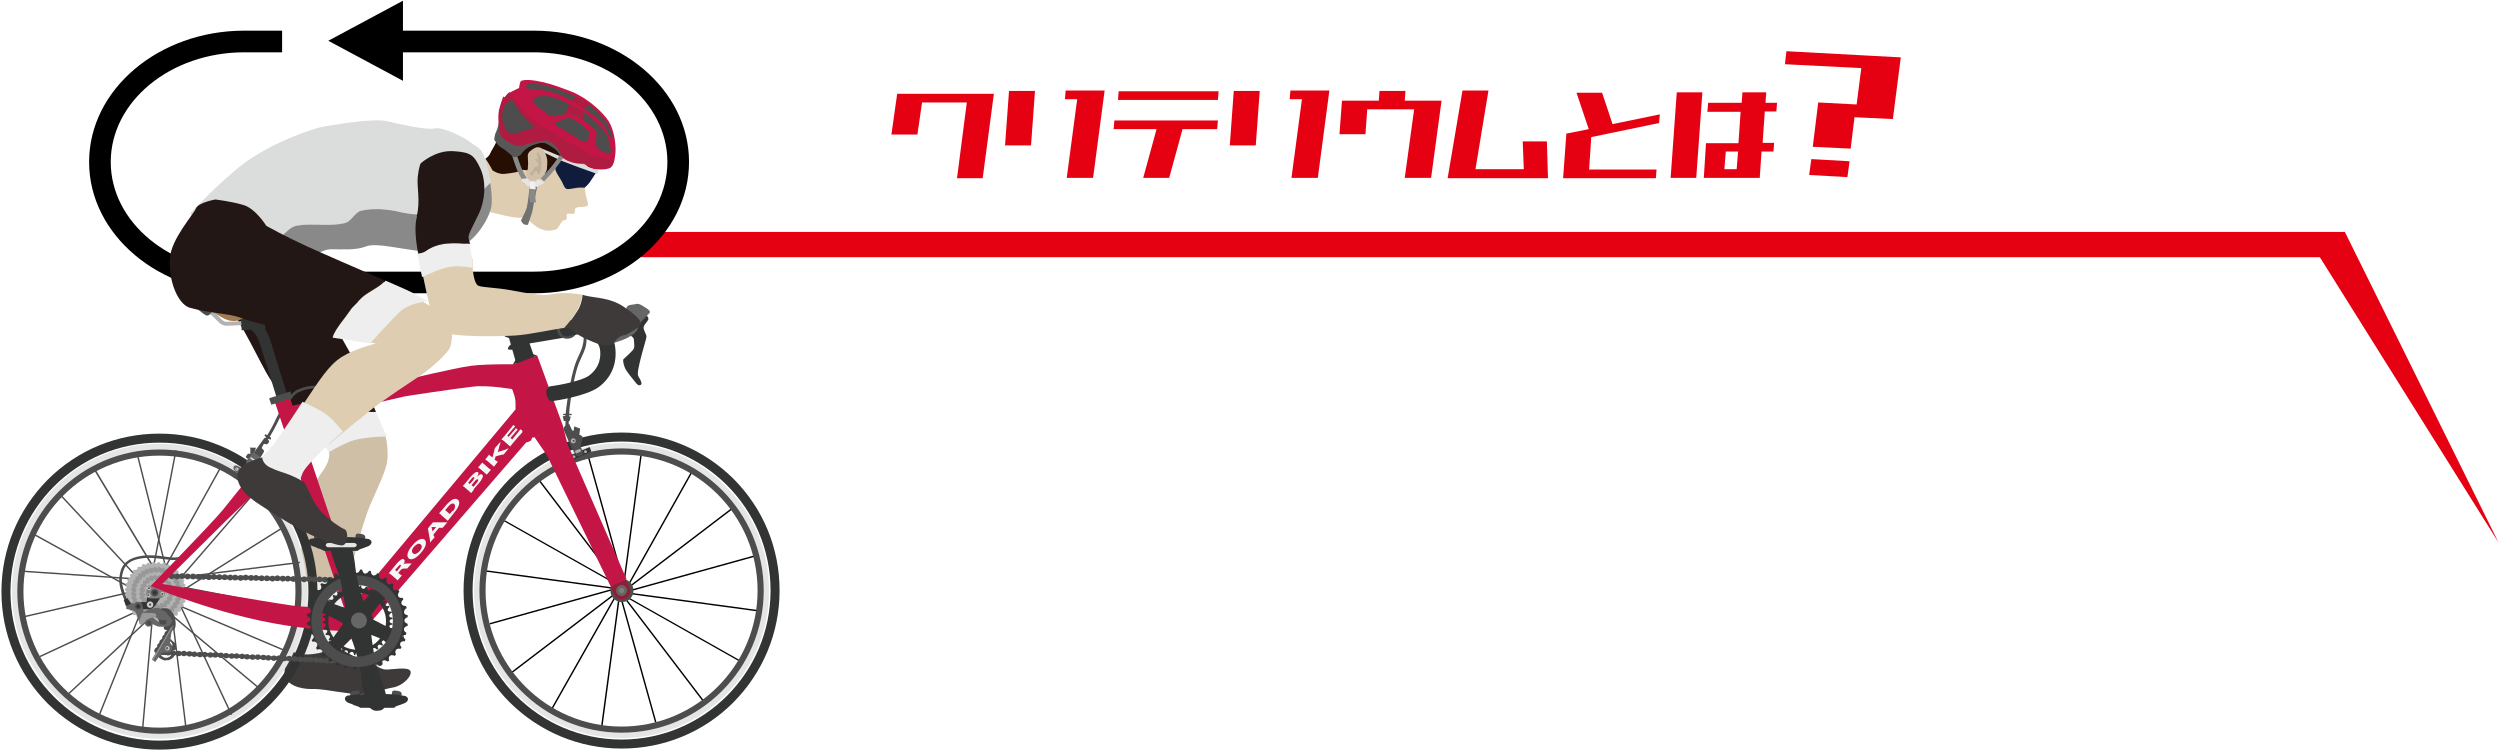 <?xml version="1.0" encoding="UTF-8"?>
<svg xmlns="http://www.w3.org/2000/svg" width="693" height="208" version="1.1" viewBox="0 0 693 208">
  <defs>
    <style>
      .cls-1 {
        fill: #323333;
      }

      .cls-2 {
        fill: #af1b41;
      }

      .cls-3 {
        fill: #d2c1a8;
      }

      .cls-4 {
        fill: #4d4d4d;
      }

      .cls-5 {
        fill: #7f7f80;
      }

      .cls-6 {
        fill: #221714;
      }

      .cls-7 {
        fill: #b2b2b2;
      }

      .cls-8 {
        fill: #888988;
      }

      .cls-9 {
        fill: #f1f1f1;
      }

      .cls-10 {
        fill: #666;
      }

      .cls-11 {
        fill: #d0bfa7;
      }

      .cls-12 {
        fill: #cbcbcb;
      }

      .cls-13 {
        fill: #dbdcdc;
      }

      .cls-14 {
        fill: #260e03;
      }

      .cls-15 {
        fill: #717171;
      }

      .cls-16 {
        fill: #e5e5e4;
      }

      .cls-17 {
        fill: #101c3c;
      }

      .cls-18 {
        fill: #eee;
      }

      .cls-19 {
        fill: #f6f8f8;
      }

      .cls-20 {
        fill: #921d35;
      }

      .cls-21 {
        fill: #beaf9a;
      }

      .cls-22 {
        fill: #dfcdb1;
      }

      .cls-23 {
        fill: #585757;
      }

      .cls-24 {
        fill: #040000;
      }

      .cls-25 {
        fill: #e50012;
      }

      .cls-26 {
        fill: #a17a51;
      }

      .cls-27 {
        fill: #3d3a39;
      }

      .cls-28 {
        fill: #c31546;
      }

      .cls-29 {
        fill: #989898;
      }
    </style>
  </defs>
  <!-- Generator: Adobe Illustrator 28.6.0, SVG Export Plug-In . SVG Version: 1.2.0 Build 709)  -->
  <g>
    <g id="_レイヤー_1" data-name="レイヤー_1">
      <g>
        <g>
          <path class="cls-25" d="M265.3,49.3l2.7-20.9h-12.4l-1.3,8.9h-7.2l1.6-11.3h26.8l-3.1,23.4h-7.2Z"/>
          <path class="cls-25" d="M278.6,40.3l1.1-15.1h7.2l-1.1,15.1h-7.2ZM295.7,49.3l2.9-21.8h-3.4l.2-2.4h10.8l-3.2,24.2h-7.2Z"/>
          <path class="cls-25" d="M308.7,35.8l.2-2.4h28.7l-.2,2.4h-9.6l-3.7,13.5h-7.2l3.7-13.5h-11.9ZM309.9,27.7l.2-2.4h27.7l-.2,2.4h-27.7Z"/>
          <path class="cls-25" d="M340.9,40.3l1.1-15.1h7.2l-1.1,15.1h-7.2ZM358,49.3l2.9-21.8h-3.4l.2-2.4h10.8l-3.2,24.2h-7.2Z"/>
          <path class="cls-25" d="M389.4,49.3l2.6-19h-13l-.5,6.9h-7.2l.7-9.3h10.2l.2-2.7h7.2l-.2,2.7h10.2l-2.9,21.4h-7.2Z"/>
          <path class="cls-25" d="M401.3,49.3l4.1-24.2h7.2l-3.6,21.8h13.4l-.3-7.7h6.7l.3,10.2h-27.8Z"/>
          <path class="cls-25" d="M433.3,49.3l.9-12.3h.2l6-1.2-3.4-10.1h7.1l2.9,8.7,13.1-2.7-.2,2.4-18.8,3.9-.6,9h18.7l-.2,2.4h-25.7Z"/>
          <path class="cls-25" d="M463.1,49.3l1.7-23.7h7.1l-1.7,23.7h-7.1ZM473.3,30.9l.2-2.4h9.3l.2-2.9h6.6l-.2,2.9h3.2l-.2,2.4h-3.2l-.6,8.7h3.2l-.2,2.4h-3.3l-.5,7.3h-15.5l.6-9.6h9l.6-8.7h-9.3ZM481.4,46.9l.4-4.9h-3.4l-.4,4.9h3.4Z"/>
          <path class="cls-25" d="M494.8,17.7l.4-3.5,31.6,1.7-.6,3.5-31.5-1.6ZM501.5,48.5l.6-4.4,10.6.6-.6,4.4-10.6-.6ZM502.5,40.7l1.5-12.2,10.5.5-1.5,12.2-10.5-.5ZM505.1,32l-1.1-3.6,20.9,1.1-.2,3.5-19.6-1ZM514.2,32.5l2.2-17.1,10.5.5-2.2,17.1-10.5-.5Z"/>
        </g>
        <g>
          <polygon class="cls-25" points="650 71.3 173.2 71.3 180.2 64.3 650 64.3 650 71.3"/>
          <polygon class="cls-25" points="650 64.3 692.6 150.4 642 69.6 650 64.3"/>
        </g>
        <g>
          <g>
            <path d="M148,8.5h-43.1v6h43.1c20.4,0,37,13.6,37,30.4s-16.6,30.4-37,30.4h-80.3c-20.4,0-37-13.6-37-30.4s16.6-30.4,37-30.4h10.5v-6h-10.5c-23.7,0-43,16.3-43,36.4s19.3,36.4,43,36.4h80.3c23.7,0,43-16.3,43-36.4s-19.3-36.4-43-36.4Z"/>
            <polygon points="91 11.3 111.7 22.4 111.7 .2 91 11.3"/>
          </g>
          <g>
            <g>
              <path class="cls-11" d="M100.7,114c1-.3,2-.5,3-.6,1.1,2.6,2,4.8,2.4,5.5,1.2,2.1,1.7,7,1.1,9.7-.6,2.7-2.8,7.3-4.6,11.4-1.7,4.1-4.2,12.9-5.1,17.5-.2,1.1-.6,2.8-1,4.9-.3,0-.6.1-.8.1-4.3.6-8.5.7-12.5-.1,0-6.5.3-13.9,1.2-18,1.9-8,2.9-11,4.7-13.3,2-2.7,2.9-5.1,1.5-7.4-.4-.6-1.5-1.9-3.1-3.5,0,0,.1,0,.2,0,4.4-2.3,8.6-4.6,13.2-6.1Z"/>
              <path class="cls-18" d="M89.6,116.5c2.3-.8,4.5-1.6,6.9-1.9,2.7-.3,5.2-.5,7.8-.4,1.2,3.1,2.4,5.8,2.9,6.6,0,0,0,.1,0,.2-2.4,0-6.4.3-9,1-2.3.7-5.1,2.2-7,3.3-.8-1.1-2.9-3.5-5.3-6.2,1.1-1.1,2.2-2.1,3.7-2.6Z"/>
              <path class="cls-18" d="M97.1,161s-3,.5-6.8.3c-3.8-.2-7.6-1.1-7.6-1.1,0,0-.4,7.1-.2,9.4.2,2.3,0,4.8-.3,6.8-.4,2-1.6,5.3-1.6,5.3l13.5,1.3s-1.7-3.3-1-6.7c.7-3.4,4-15.3,4-15.3Z"/>
              <path class="cls-27" d="M93.4,179.3s5.2,3.2,7.7,3.8c2.4.6,4.1,2.5,5.9,2.5,1.8,0,5.9-.8,6.7.3.8,1.2-1.8,4.2-4.9,4.7-3.2.5-6.4,2.4-12,1.6-5.6-.7-7.6-1.3-10.5-1.2-2.9,0-7.1-1-7.4-4.2-.3-3.2,2.3-6.2,2.3-6.2,0,0,1.5,1.2,5.6.7,4.1-.5,6.6-2.1,6.6-2.1Z"/>
            </g>
            <path class="cls-6" d="M99.9,103.2c-.5-1.3-5.3-9.7-8.8-16,.3-1.3.7-3.1.7-4.2,0-1.8.1-6.2-5.9-10.1-6-3.9-28.7-10.8-28.7-10.8,0,0-1.7,1.3-1.5,5.3.2,4,1.7,10.6,5.2,14.6.1.1,1.8,2.2,1.9,2.3,4,4.6,9.6,16.9,11.9,20.5,1.8,2.8,7.6,10.3,11.1,14.3,1.1-1.1,2.2-2.1,3.7-2.6,2.3-.8,4.5-1.6,6.9-1.9,2.7-.3,5.2-.5,7.8-.4-1.8-4.5-3.8-9.8-4.3-11Z"/>
            <path class="cls-1" d="M105.3,197c1.9-.6,1.6-2,1.8-3.4.1-1.3-1.3-4.8-2.2-7.4-1.1-2.9-2-9.7-2.1-11.5-.1-2.8.7-3.4-1.1-5.3-1.5-1.6-5.1-.7-5.6.9-.6,1.6-.8,3.5.6,5.4,1.4,1.9,3.3,9.8,3.5,12.2.2,2.5,1.1,6.6,1.6,7.4.6.8,1.6,2.2,3.5,1.6Z"/>
            <path class="cls-10" d="M101.7,172.5c0,1.2-1,2.2-2.2,2.2s-2.2-1-2.2-2.2,1-2.2,2.2-2.2,2.2,1,2.2,2.2Z"/>
            <path class="cls-1" d="M106.7,194c0,1.4-1.1,2.5-2.4,2.5s-2.4-1.1-2.4-2.5,1.1-2.5,2.4-2.5,2.4,1.1,2.4,2.5Z"/>
            <path class="cls-4" d="M99.8,193.6s.1-1.9-.3-2.1c-.5-.2-2.2,0-2.4.6-.3.7.5,1.1.7,1.6.3.5,1.2.4,1.2.4l.8-.5Z"/>
            <path class="cls-4" d="M108.6,193.6s-.1-1.9.3-2.1c.5-.2,2.2,0,2.4.6.3.7-.5,1.1-.7,1.6-.3.5-1.2.4-1.2.4l-.8-.5Z"/>
            <path class="cls-1" d="M97.9,195.4c.5.2,1.3.3,2,.8h9.4c.3-.5,1.1-.6,1.6-.8l1.3-.5c.5-.2.9-.7.9-1.1,0-.4-.4-.8-.9-.9l-2.8-.4c-.5,0-1.4-.1-1.9-.1h-6.8c-.5,0-1.4,0-1.9.1l-2.3.3c-.5,0-.9.5-.9.9,0,.4.4.9.9,1.1l1.4.5Z"/>
            <g>
              <g>
                <rect class="cls-24" x="135" y="167.7" width="38.3" height=".4" transform="translate(-39.4 47.5) rotate(-15.6)"/>
                <rect class="cls-24" x="137.8" y="174.7" width="38.2" height=".4" transform="translate(-73.9 130.9) rotate(-37.3)"/>
              </g>
              <g>
                <rect class="cls-24" x="143.3" y="179.4" width="38.3" height=".4" transform="translate(-73.8 232.6) rotate(-60.5)"/>
                <polygon class="cls-24" points="167 201.5 166.6 201.4 171.7 163.5 172.1 163.6 167 201.5"/>
              </g>
              <g>
                <rect class="cls-24" x="176.3" y="162.8" width=".4" height="38.3" transform="translate(-42.3 54) rotate(-15.6)"/>
                <rect class="cls-24" x="183.3" y="160" width=".4" height="38.2" transform="translate(-71 148) rotate(-37.3)"/>
              </g>
              <g>
                <polygon class="cls-24" points="204.7 183.2 171.4 164.4 171.6 164.1 204.9 182.9 204.7 183.2"/>
                <rect class="cls-24" x="190.9" y="147.5" width=".4" height="38.2" transform="translate(.5 333.8) rotate(-82.3)"/>
              </g>
              <g>
                <rect class="cls-24" x="171.4" y="159.3" width="38.3" height=".4" transform="translate(-35.6 56.5) rotate(-15.5)"/>
                <rect class="cls-24" x="168.6" y="152.3" width="38.2" height=".4" transform="translate(-54 145) rotate(-37.3)"/>
              </g>
              <g>
                <rect class="cls-24" x="163.1" y="147.7" width="38.3" height=".4" transform="translate(-35.9 234.3) rotate(-60.7)"/>
                <rect class="cls-24" x="156.2" y="144.7" width="38.2" height=".4" transform="translate(8.4 299.3) rotate(-82.4)"/>
              </g>
              <g>
                <rect class="cls-24" x="168" y="126.3" width=".4" height="38.3" transform="translate(-32.8 50.4) rotate(-15.6)"/>
                <rect class="cls-24" x="160.9" y="129.2" width=".4" height="38.2" transform="translate(-56.9 128.1) rotate(-37.3)"/>
              </g>
              <g>
                <polygon class="cls-24" points="173 163.3 139.7 144.5 139.9 144.2 173.2 163 173 163.3"/>
                <rect class="cls-24" x="153.3" y="141.6" width=".4" height="38.2" transform="translate(-26.3 291.4) rotate(-82.3)"/>
              </g>
            </g>
            <path class="cls-1" d="M172.3,207.5c-11.7,0-22.7-4.6-31-12.8-8.3-8.3-12.8-19.3-12.8-31s4.6-22.7,12.8-31c8.3-8.3,19.3-12.8,31-12.8s22.7,4.6,31,12.8c8.3,8.3,12.8,19.3,12.8,31s-4.6,22.7-12.8,31c-8.3,8.3-19.3,12.8-31,12.8ZM172.3,122.4c-22.8,0-41.3,18.5-41.3,41.3s18.5,41.3,41.3,41.3,41.3-18.5,41.3-41.3-18.5-41.3-41.3-41.3Z"/>
            <path class="cls-16" d="M172.3,204.6c-10.9,0-21.2-4.3-28.9-12-7.7-7.7-12-18-12-28.9s4.2-21.2,12-28.9c7.7-7.7,18-12,28.9-12s21.2,4.2,28.9,12c7.7,7.7,12,18,12,28.9s-4.3,21.2-12,28.9c-7.7,7.7-18,12-28.9,12ZM172.3,124.7c-21.5,0-39,17.5-39,39s17.5,39,39,39,39-17.5,39-39-17.5-39-39-39Z"/>
            <path class="cls-4" d="M172.3,203.1c-21.7,0-39.4-17.7-39.4-39.4s17.7-39.4,39.4-39.4,39.4,17.7,39.4,39.4-17.7,39.4-39.4,39.4ZM172.3,126c-20.8,0-37.7,16.9-37.7,37.7s16.9,37.7,37.7,37.7,37.7-16.9,37.7-37.7-16.9-37.7-37.7-37.7Z"/>
            <path class="cls-4" d="M175.6,163.7c0,1.8-1.4,3.2-3.2,3.2s-3.2-1.4-3.2-3.2,1.4-3.2,3.2-3.2,3.2,1.4,3.2,3.2Z"/>
            <path class="cls-1" d="M44.2,207.8c-11.7,0-22.7-4.6-31-12.8C5,186.7.4,175.7.4,164s4.6-22.7,12.8-31c8.3-8.3,19.3-12.8,31-12.8s22.7,4.6,31,12.8c8.3,8.3,12.8,19.3,12.8,31s-4.6,22.7-12.8,31c-8.3,8.3-19.3,12.8-31,12.8ZM44.2,122.7c-22.8,0-41.3,18.5-41.3,41.3s18.5,41.3,41.3,41.3,41.3-18.5,41.3-41.3-18.5-41.3-41.3-41.3Z"/>
            <path class="cls-16" d="M44.2,204.8c-10.9,0-21.2-4.3-28.9-12-7.7-7.7-12-18-12-28.9s4.3-21.2,12-28.9c7.7-7.7,18-12,28.9-12s21.2,4.3,28.9,12c7.7,7.7,12,18,12,28.9s-4.3,21.2-12,28.9c-7.7,7.7-18,12-28.9,12ZM44.2,125c-21.5,0-39,17.5-39,39s17.5,39,39,39,39-17.5,39-39-17.5-39-39-39Z"/>
            <path class="cls-4" d="M44.2,203.4c-21.7,0-39.4-17.7-39.4-39.4s17.7-39.4,39.4-39.4,39.4,17.7,39.4,39.4-17.7,39.4-39.4,39.4ZM44.2,126.3c-20.8,0-37.7,16.9-37.7,37.7s16.9,37.7,37.7,37.7,37.7-16.9,37.7-37.7-16.9-37.7-37.7-37.7Z"/>
            <g>
              <g>
                <rect class="cls-4" x="24.6" y="141" width=".4" height="37.2" transform="translate(-136.1 173.5) rotate(-86.1)"/>
                <rect class="cls-4" x="6.2" y="166.5" width="38.1" height=".4" transform="translate(-36.8 9.9) rotate(-13)"/>
                <rect class="cls-4" x="9.2" y="174" width="37.3" height=".4" transform="translate(-70.9 28) rotate(-25)"/>
                <rect class="cls-4" x="13.1" y="180.3" width="37" height=".4" transform="translate(-114.7 70.2) rotate(-43)"/>
              </g>
              <g>
                <rect class="cls-4" x="15.7" y="181.2" width="37.2" height=".4" transform="translate(-146.8 145.5) rotate(-68.1)"/>
                <rect class="cls-4" x="22.1" y="183" width="38.1" height=".4" transform="translate(-144.9 208.2) rotate(-85)"/>
                <rect class="cls-4" x="48.9" y="164.4" width=".4" height="37.3" transform="translate(-21.8 7.3) rotate(-7)"/>
                <rect class="cls-4" x="56.1" y="162.9" width=".4" height="37" transform="translate(-71.6 41) rotate(-25.1)"/>
              </g>
              <g>
                <rect class="cls-4" x="57.7" y="160.5" width=".4" height="37.2" transform="translate(-116.6 108.7) rotate(-50.1)"/>
                <rect class="cls-4" x="61.6" y="154.1" width=".4" height="38.1" transform="translate(-121.7 162.3) rotate(-67)"/>
                <rect class="cls-4" x="63.9" y="146.9" width=".4" height="37.3" transform="translate(-110.7 196.7) rotate(-79)"/>
                <rect class="cls-4" x="46.2" y="158" width="37" height=".4" transform="translate(-19 9.2) rotate(-7.1)"/>
              </g>
              <g>
                <rect class="cls-4" x="44.5" y="155.7" width="37.2" height=".4" transform="translate(-73.2 57.3) rotate(-32.1)"/>
                <rect class="cls-4" x="39.6" y="150.2" width="38.1" height=".4" transform="translate(-93.4 96.1) rotate(-49.1)"/>
                <rect class="cls-4" x="33.4" y="145.7" width="37.3" height=".4" transform="translate(-100.8 120.8) rotate(-61)"/>
                <rect class="cls-4" x="26.8" y="142.8" width="37" height=".4" transform="translate(-103.7 160.4) rotate(-79.1)"/>
              </g>
              <g>
                <rect class="cls-4" x="42.4" y="125.3" width=".4" height="37.2" transform="translate(-33.8 14.7) rotate(-14.1)"/>
                <polygon class="cls-4" points="45.6 162.8 26 130.2 26.4 130 46 162.6 45.6 162.8"/>
                <rect class="cls-4" x="29.5" y="132.6" width=".4" height="37.3" transform="translate(-95.1 60.8) rotate(-43)"/>
                <rect class="cls-4" x="24.7" y="138.3" width=".4" height="37" transform="translate(-124.4 102.7) rotate(-61.1)"/>
              </g>
            </g>
            <path class="cls-4" d="M157.5,115.8h-.8s0-.6.3-2.9c.3-2.4,1.1-7.6,2.2-11.2.4-1.4.9-2.4,1.3-3.3.7-1.5,1.2-2.6,1.3-4.6,0-2.3-4.1-3.1-4.1-3.1l.2-.7c.2,0,4.8,1,4.7,3.9,0,2.1-.6,3.4-1.3,4.9-.4.9-.9,1.9-1.3,3.2-1,3.3-1.8,8.4-2.1,11-.2,2.3-.2,2.9-.2,2.9Z"/>
            <path class="cls-4" d="M73.9,122.3l-.6-.4s1.8-2.8,2.7-4.7c.9-2.1,4.1-8.1,6.3-9.1,2.7-1.2,4.8-1.5,7.9-.8,1.2.3,2.7.6,4.1,1,1.7.5,3.4.9,4.1.9v.8c-.8,0-2.4-.5-4.3-1-1.4-.4-2.9-.8-4.1-1-2.8-.6-4.8-.4-7.4.8-1.8.8-4.8,6.4-5.9,8.8-.9,1.9-2.7,4.7-2.7,4.8Z"/>
            <path class="cls-4" d="M34.6,166.6c0-.2-1.9-3.8-1.5-6.6.3-2.8,1.4-5.4,6.8-6,2-.2,4,0,5.8.3,1.3.2,2.5.3,3.3.2,1.7-.2,2.6-1.1,2.6-1.1l.5.5s-1.1,1-3.1,1.3c-.9.1-2.1,0-3.5-.2-1.7-.2-3.7-.5-5.6-.3-4.6.5-5.7,2.4-6.1,5.3-.3,2.5,1.5,6.1,1.5,6.1l-.7.3Z"/>
            <path class="cls-7" d="M50.2,168.5c.1-.2.3-.3.6-.3,0-.1.1-.2.2-.3-.2-.2-.2-.4-.2-.6,0-.2.3-.3.6-.4,0-.1,0-.2,0-.4-.2-.2-.3-.4-.3-.6,0-.2.2-.4.5-.5,0-.1,0-.3,0-.4-.2-.1-.4-.3-.4-.5s.2-.4.4-.6c0-.1,0-.3,0-.4-.3,0-.4-.3-.5-.5,0-.2,0-.4.3-.6,0-.1,0-.2,0-.4-.3,0-.5-.2-.5-.4,0-.2,0-.5.2-.7,0-.1-.1-.2-.2-.3-.3,0-.5,0-.6-.3-.1-.2,0-.4,0-.7,0-.1-.1-.2-.2-.3-.3,0-.5,0-.6-.2-.1-.2-.1-.4,0-.7,0,0-.2-.2-.3-.3-.3,0-.5,0-.7,0-.2-.1-.2-.4-.2-.7-.1,0-.2-.2-.3-.2-.2.1-.5.2-.7,0-.2-.1-.3-.3-.3-.6-.1,0-.2-.1-.3-.2-.2.2-.4.2-.6.2-.2,0-.3-.3-.4-.6-.1,0-.2,0-.4,0-.2.2-.4.3-.6.3-.2,0-.4-.2-.5-.5-.1,0-.3,0-.4,0-.1.2-.3.4-.5.4s-.4-.2-.6-.4c-.1,0-.3,0-.4,0,0,.3-.3.4-.5.5-.2,0-.4,0-.6-.3-.1,0-.2,0-.4,0,0,.3-.2.5-.4.5-.2,0-.5,0-.7-.2-.1,0-.2.1-.3.2,0,.3,0,.5-.3.6-.2.1-.4,0-.7,0-.1,0-.2.1-.3.2,0,.3,0,.5-.2.6-.2.1-.4.1-.7,0,0,0-.2.2-.3.3,0,.3,0,.5,0,.7-.1.2-.4.2-.7.2,0,.1-.2.2-.2.3.1.2.2.5,0,.7-.1.2-.3.3-.6.3,0,.1-.1.2-.2.3.2.2.2.4.2.6,0,.2-.3.3-.6.4,0,.1,0,.2,0,.4.2.2.3.4.3.6,0,.2-.2.4-.5.5,0,.1,0,.3,0,.4.2.1.4.3.4.5,0,.2-.2.4-.4.6,0,.1,0,.3,0,.4.3,0,.4.3.5.5,0,.2,0,.4-.3.6,0,.1,0,.2,0,.4.3,0,.5.2.5.4,0,.2,0,.5-.2.7,0,.1.1.2.2.3.3,0,.5,0,.6.3.1.2,0,.4,0,.7,0,.1.1.2.2.3.3,0,.5,0,.6.2.1.2.1.4,0,.7,0,0,.2.2.3.3.3,0,.5,0,.7,0,.2.1.2.4.2.7.1,0,.2.2.3.2.2-.1.5-.2.7,0,.2.1.3.3.3.6.1,0,.2.1.3.2.2-.2.4-.2.6-.2.2,0,.3.3.4.6.1,0,.2,0,.4,0,.2-.2.4-.3.6-.3.2,0,.4.2.5.5.1,0,.3,0,.4,0,.1-.2.3-.4.5-.4s.4.2.6.4c.1,0,.3,0,.4,0,0-.3.3-.4.5-.5.2,0,.4,0,.6.3.1,0,.2,0,.4,0,0-.3.2-.5.4-.5.2,0,.5,0,.7.2.1,0,.2-.1.3-.2,0-.3,0-.5.3-.6.2-.1.4,0,.7,0,.1,0,.2-.1.3-.2,0-.3,0-.5.2-.6.2-.1.4-.1.7,0,0,0,.2-.2.3-.3,0-.3,0-.5,0-.7.1-.2.4-.2.7-.2,0-.1.2-.2.2-.3-.1-.2-.2-.5,0-.7Z"/>
            <path class="cls-29" d="M49.2,167.6c0-.2.3-.2.5-.2,0,0,0-.2.1-.3-.1-.2-.2-.4-.1-.5,0-.2.2-.3.5-.3,0-.1,0-.2,0-.3-.2-.1-.3-.3-.2-.5,0-.2.2-.3.4-.4,0-.1,0-.2,0-.3-.2-.1-.3-.3-.3-.5,0-.2.1-.4.3-.5,0-.1,0-.2,0-.3-.2,0-.4-.2-.4-.4,0-.2,0-.4.2-.5,0-.1,0-.2,0-.3-.2,0-.4-.2-.5-.3,0-.2,0-.4.2-.6,0,0,0-.2-.1-.3-.2,0-.4,0-.5-.2,0-.2,0-.4,0-.6,0,0-.1-.2-.2-.3-.2,0-.4,0-.5-.1-.1-.1-.1-.4,0-.6,0,0-.1-.2-.2-.2-.2,0-.4,0-.6,0-.1-.1-.2-.3-.1-.6,0,0-.2-.1-.3-.2-.2.1-.4.1-.6,0-.2,0-.2-.3-.2-.5,0,0-.2,0-.3-.1-.2.1-.4.2-.5.1-.2,0-.3-.2-.3-.5-.1,0-.2,0-.3,0-.1.2-.3.3-.5.2-.2,0-.3-.2-.4-.4-.1,0-.2,0-.3,0-.1.2-.3.3-.5.3s-.4-.1-.5-.3c-.1,0-.2,0-.3,0,0,.2-.2.4-.4.4-.2,0-.4,0-.5-.2-.1,0-.2,0-.3,0,0,.2-.2.4-.3.5-.2,0-.4,0-.6-.2,0,0-.2,0-.3.1,0,.2,0,.4-.2.5-.2,0-.4,0-.6,0,0,0-.2.1-.3.2,0,.2,0,.4-.1.5-.1.1-.4.1-.6,0,0,0-.2.1-.2.2,0,.2,0,.4,0,.6-.1.1-.3.2-.6.1,0,0-.1.2-.2.3.1.2.1.4,0,.6,0,.2-.3.2-.5.2,0,0,0,.2-.1.3.1.2.2.4.1.5,0,.2-.2.3-.5.3,0,.1,0,.2,0,.3.2.1.3.3.2.5,0,.2-.2.3-.4.4,0,.1,0,.2,0,.3.2.1.3.3.3.5,0,.2-.1.4-.3.5,0,.1,0,.2,0,.3.2,0,.4.2.4.4,0,.2,0,.4-.3.5,0,.1,0,.2,0,.3.2,0,.4.1.5.3,0,.2,0,.4-.2.6,0,0,0,.2.1.3.2,0,.4,0,.5.2,0,.2,0,.4,0,.6,0,0,.1.2.2.3.2,0,.4,0,.5.1.1.1.1.4,0,.6,0,0,.1.2.2.2.2,0,.4,0,.6,0,.1.1.2.3.1.6,0,0,.2.1.3.2.2-.1.4-.1.6,0,.2,0,.2.3.2.5,0,0,.2,0,.3.1.2-.1.4-.2.5-.1.2,0,.3.3.3.5.1,0,.2,0,.3,0,.1-.2.3-.3.5-.2.2,0,.3.2.4.4.1,0,.2,0,.3,0,.1-.2.3-.3.5-.3s.4.1.5.3c.1,0,.2,0,.3,0,0-.2.2-.4.4-.4.2,0,.4,0,.5.3.1,0,.2,0,.3,0,0-.2.2-.4.3-.5.2,0,.4,0,.6.2,0,0,.2,0,.3-.1,0-.2,0-.4.2-.5.2,0,.4,0,.6,0,0,0,.2-.1.3-.2,0-.2,0-.4.1-.5.1-.1.4-.1.6,0,0,0,.2-.1.2-.2,0-.2,0-.4,0-.6.1-.1.3-.2.6-.1,0,0,.1-.2.2-.3-.1-.2-.1-.4,0-.6Z"/>
            <path class="cls-7" d="M48.8,163.7c0-.2,0-.3.2-.5,0-.1,0-.2,0-.4-.2,0-.3-.2-.4-.3,0-.2,0-.3.1-.5,0-.1,0-.2-.1-.3-.2,0-.4,0-.4-.2,0-.1,0-.3,0-.5,0-.1-.1-.2-.2-.3-.2,0-.4,0-.5-.1-.1-.1-.1-.3,0-.5,0,0-.2-.2-.3-.2-.2,0-.4,0-.5,0-.1-.1-.2-.3-.2-.5-.1,0-.2-.1-.3-.2-.2.1-.3.1-.5,0-.2,0-.2-.2-.3-.4-.1,0-.2,0-.3-.1-.1.1-.3.2-.5.2-.2,0-.3-.2-.4-.4-.1,0-.2,0-.4,0-.1.2-.3.3-.4.3-.2,0-.3-.1-.4-.3-.1,0-.2,0-.4,0,0,.2-.2.3-.4.4-.2,0-.3,0-.5-.2-.1,0-.2,0-.3.1,0,.2-.1.3-.3.4-.2,0-.3,0-.5,0-.1,0-.2.1-.3.2,0,.2,0,.4-.2.5-.1.1-.3,0-.5,0,0,0-.2.2-.3.2,0,.2,0,.4,0,.5-.1.1-.3.2-.5.1,0,0-.1.2-.2.3,0,.2.1.4,0,.5,0,.1-.3.2-.5.2,0,.1-.1.2-.2.3.1.2.2.3.1.5,0,.2-.2.3-.4.3,0,.1,0,.2,0,.4.2.1.2.3.2.5,0,.2-.1.3-.3.4,0,0,0,.2,0,.3s0,0,0,0c.2,0,.3.2.3.4,0,.2,0,.3-.2.5,0,.1,0,.2,0,.4.2,0,.3.2.4.3,0,.2,0,.3-.1.5,0,.1,0,.2.1.3.2,0,.4,0,.4.2,0,.1,0,.3,0,.5,0,.1.1.2.2.3.2,0,.4,0,.5.1.1.1.1.3,0,.5,0,0,.2.2.3.2.2,0,.4,0,.5,0,.1.1.2.3.2.5.1,0,.2.1.3.2.2-.1.3-.1.5,0,.2,0,.2.2.3.4.1,0,.2,0,.3.1.1-.1.3-.2.5-.2.2,0,.3.2.4.4.1,0,.2,0,.4,0,.1-.2.3-.3.4-.3.2,0,.3.1.4.3.1,0,.2,0,.4,0,0-.2.2-.3.4-.3.2,0,.3,0,.5.2.1,0,.2,0,.3-.1,0-.2.1-.3.3-.4.2,0,.3,0,.5,0,.1,0,.2-.1.3-.2,0-.2,0-.4.2-.5.1,0,.3,0,.5,0,0,0,.2-.2.3-.2,0-.2,0-.4,0-.5.1-.1.3-.2.5-.1,0,0,.1-.2.2-.3,0-.2-.1-.4,0-.5,0-.1.3-.2.5-.2,0-.1.1-.2.2-.3-.1-.2-.2-.3-.1-.5,0-.2.2-.3.4-.3,0-.1,0-.2,0-.4-.2-.1-.2-.3-.2-.4,0-.2.1-.3.3-.4,0,0,0-.2,0-.3s0,0,0,0c-.2,0-.3-.2-.3-.4Z"/>
            <path class="cls-29" d="M48.2,163.9c0-.1,0-.2,0-.3-.2,0-.4-.2-.4-.4,0-.2,0-.4.2-.6,0-.1,0-.2-.1-.3-.2,0-.4,0-.5-.2,0-.2,0-.4,0-.6,0,0-.1-.2-.2-.3-.2,0-.4,0-.5,0-.1-.1-.2-.4,0-.6,0,0-.2-.1-.3-.2-.2.1-.4.1-.6,0-.2,0-.2-.3-.2-.6,0,0-.2-.1-.3-.1-.2.2-.3.2-.5.2-.2,0-.3-.2-.4-.5-.1,0-.2,0-.3,0-.1.2-.3.3-.5.3s-.4-.1-.5-.4c-.1,0-.2,0-.3,0,0,.2-.2.4-.4.4-.2,0-.4,0-.6-.2-.1,0-.2,0-.3.1,0,.2,0,.4-.2.5-.2,0-.4,0-.6,0,0,0-.2.1-.3.2,0,.2,0,.4,0,.6-.1.1-.4.2-.6,0,0,0-.1.2-.2.3.1.2.1.4,0,.6,0,.2-.3.2-.6.2,0,0,0,.2-.1.3.2.2.2.3.2.5,0,.2-.2.3-.5.4,0,.1,0,.2,0,.3.2.1.3.3.3.5,0,.2-.1.4-.4.5,0,.1,0,.2,0,.3.2,0,.4.2.4.4,0,.2,0,.4-.2.6,0,.1,0,.2.1.3.2,0,.4,0,.5.2,0,.2,0,.4,0,.6,0,0,.1.2.2.3.2,0,.4,0,.5,0,.1.1.2.4,0,.6,0,0,.2.1.3.2.2-.1.4-.1.6,0,.2,0,.2.3.2.6,0,0,.2,0,.3.1.2-.2.3-.2.5-.2.2,0,.3.2.4.5.1,0,.2,0,.3,0,.1-.2.3-.3.5-.3.2,0,.4.1.5.4.1,0,.2,0,.3,0,0-.2.2-.4.4-.4.2,0,.4,0,.6.2.1,0,.2,0,.3-.1,0-.2,0-.4.2-.5.2,0,.4,0,.6,0,0,0,.2-.1.3-.2,0-.2,0-.4,0-.5.1-.1.4-.2.6,0,0,0,.1-.2.2-.3-.1-.2-.1-.4,0-.6,0-.2.3-.2.6-.2,0,0,0-.2.1-.3-.2-.2-.2-.3-.2-.5,0-.2.2-.3.5-.4,0-.1,0-.2,0-.3-.2-.1-.3-.3-.3-.5,0-.2.1-.4.4-.5Z"/>
            <path class="cls-7" d="M47.1,164.1s0,0,0,0c0,0,0-.2,0-.2-.3,0-.5-.2-.5-.4,0-.2,0-.4.3-.6,0,0,0-.2,0-.3-.3,0-.5,0-.6-.2-.1-.2,0-.4,0-.6,0,0-.1-.1-.2-.2-.3.1-.5.1-.7,0-.2-.1-.2-.4-.1-.6,0,0-.2,0-.2-.1-.2.2-.4.3-.6.2-.2,0-.3-.3-.3-.6,0,0-.2,0-.3,0-.1.3-.3.4-.5.4s-.4-.2-.5-.4c0,0-.2,0-.3,0,0,.3-.1.5-.3.6-.2,0-.4,0-.6-.2,0,0-.2,0-.2.1,0,.3,0,.5-.1.7-.2.1-.4.1-.7,0,0,0-.1.1-.2.2.2.2.2.5.1.7-.1.2-.3.3-.6.2,0,0,0,.2,0,.3.2.2.4.4.3.6,0,.2-.2.4-.5.4,0,0,0,0,0,0,0,0,0,.2,0,.2.3,0,.5.2.5.4,0,.2,0,.4-.3.6,0,0,0,.2,0,.3.3,0,.5,0,.6.2.1.2,0,.4,0,.6,0,0,.1.1.2.2.3-.1.5-.1.7,0,.2.1.2.4.1.6,0,0,.2,0,.2.1.2-.2.4-.3.6-.2.2,0,.3.3.3.6,0,0,.2,0,.3,0,.1-.3.3-.4.5-.4s.4.2.5.4c0,0,.2,0,.3,0,0-.3.1-.5.3-.6.2,0,.4,0,.6.2,0,0,.2,0,.2-.1,0-.3,0-.5.1-.7.2-.1.4-.1.7,0,0,0,.1-.1.2-.2-.2-.2-.2-.5-.1-.7.1-.2.3-.3.6-.2,0,0,0-.2,0-.3-.2-.2-.4-.4-.3-.6,0-.2.2-.4.5-.4Z"/>
            <path class="cls-7" d="M80,85.2l-4.6,2.5h-.1c-.3.3-.9.8-1.2.9-.2,0-.4,0-.6,0s-.3,0-.3,0h0s0,0,0,0c-4.1.3-9,.6-10.3.6s-.2,0-.2,0c-.6,0-1.2-.6-1.2-.6l-2-2c-.5-.5-1.5-.8-1.7-.8h-.2c0,0-.3,1-.3,1h.2c.4.2,1,.4,1.2.6l2,2s.8.8,1.8.9c0,0,.2,0,.3,0,1.8,0,9.3-.5,10.3-.6,0,0,.2,0,.4,0,.4,0,.7,0,1-.1.6-.2,1.3-.8,1.6-1l4.6-2.5-.5-1Z"/>
            <path class="cls-1" d="M78.3,115.4l-6.4-20.6c0-.1-.4-1-1-2-.4-.7-1.9-2-2.8-2.6,0,0-.6-.8.1-1.9.8-1.1,1.7-.5,1.7-.5.3.2,2.7,2,3.6,3.5.8,1.3,1.3,2.5,1.3,2.6h0c0,0,6.4,20.7,6.4,20.7l-2.9.9Z"/>
            <rect class="cls-1" x="66.8" y="88.2" width="6.6" height="3.2" transform="translate(-4.2 3.5) rotate(-2.8)"/>
            <path class="cls-1" d="M157.4,93.6l-1-5-11.2,2.5h0s0,0,0,0c-.5-.3-1.1-.5-1.8-.5-1.6.2-2,.6-2.6,1.2-.7.7-1.1,1.1-.9,1.4,0,.1.6.3,1.2.5l.5,1.8c-.4.3-.9.9-.8,1.2.1.3.7.3,1.2.2l2.3,8,5.3-1.6-2.8-8.1,10.7-1.8Z"/>
            <path class="cls-1" d="M163.4,124s.1,0,.1,0l.4,1.1s0,.1,0,.1l-5.5,2.4s-.1,0-.1,0l-.7-1.1s0,0,0-.1l5.9-2.5Z"/>
            <path class="cls-4" d="M160.9,123.8c.1-.3.2-.5.2-.8.2-.8.3-2.1.3-2.1l-.8-.4.2-1.7-1.6-.6-.2,1.2h-.3c-.6-1-.9-1.9-.9-1.9,0,0-.9.3-1.4.8-.5.5,0,1.2.7,2.8.7,1.6,2.1,4.8,2.8,5.3.8.5,1.9-.7,1.9-.7,0,0-.5-1-.9-2Z"/>
            <polygon class="cls-7" points="161.1 125.1 159.7 125.7 159.3 125 160.8 124.4 161.1 125.1"/>
            <path class="cls-7" d="M162.7,125.2c0,.2-.2.4-.4.4s-.4-.2-.4-.4.2-.4.4-.4.4.2.4.4Z"/>
            <path class="cls-7" d="M159.5,126.6c0,.2-.2.4-.4.4s-.4-.2-.4-.4.2-.4.4-.4.4.2.4.4Z"/>
            <path class="cls-4" d="M156,115.4s.6-.2,1.1-.1c.5,0,1.1.2,1.1.2l-.3,1.2h-1.6s-.3-1.3-.3-1.3Z"/>
            <polygon class="cls-4" points="157.6 118.5 156.7 118.4 156.8 116.1 157.7 116.1 157.6 118.5"/>
            <g>
              <path class="cls-7" d="M159.6,122.2c0,.4-.3.7-.7.7s-.7-.3-.7-.7.3-.7.7-.7.7.3.7.7Z"/>
              <path class="cls-4" d="M159.3,122.2c0,.2-.2.3-.3.3s-.3-.2-.3-.3.2-.3.3-.3.3.2.3.3Z"/>
            </g>
            <path class="cls-4" d="M158.5,114.9c0,0,0,.2-.2.2h-2c-.1,0-.2,0-.2-.2s0-.2.2-.2h2c.1,0,.2,0,.2.2Z"/>
            <g>
              <path class="cls-4" d="M73.6,121.4c0,0-.2,0-.3,0l-2.9,4c0,0,0,.2,0,.3l1.5,1.1c0,0,.2,0,.3,0,0,0,1.1-1.6,1-1.8-.1-.3-.6-.7-.6-.7,0,0,0-.2,0-.3l.5-.9c0,0,.2-.1.3,0h.4c0,.2.2.1.3,0l.5-.6c0,0,0-.2,0-.3l-.9-.8Z"/>
              <path class="cls-4" d="M69.1,124.1c.2,0,1.7,0,1.7,0,.1,0,.2,0,.1.2l-.7,1.9c0,0-.1.2-.2.3l-1,.7c0,0-.2,0-.3,0l-.5-.4c0,0-.1-.2,0-.3l.5-.7c0,0,.2-.1.3,0h.2c0,.1.2,0,.2,0v-1.5Z"/>
              <path class="cls-10" d="M70.1,132.1l-3.7-2.7s-1.2-.8-1.6-.1c-.4.6.5,1.5.5,1.5,0,0,2.9,1.9,3.5,2.3.4.2,1.3.3,1.6-.2.2-.4-.3-.9-.3-.9Z"/>
              <path class="cls-10" d="M72.2,127c0,0,0-.2,0-.3l-1.8-1.3c0,0-.2,0-.3,0l-1.6,2.1c0,0-.2.2-.2.3,0,0-.1.2,0,.6,0,.3,0,.6,0,.6,0,0,0,.2,0,.2,0,0,0,0,.1.1l1.4,1c0,0,.2,0,.3,0,0,0,.2-.2.2-.3l2.1-3.1Z"/>
              <path class="cls-4" d="M68.2,129.1l-1.4,1.8s-.1.8.4,1.1c.7.5,1.4-.2,1.4-.2l1.3-1.6c-.6-.3-1.2-.7-1.7-1.2Z"/>
              <g>
                <path class="cls-12" d="M68.4,131.2c0,.4-.2.7-.6.7-.4,0-.7-.2-.7-.6,0-.4.2-.7.6-.7.4,0,.7.2.7.6Z"/>
                <path class="cls-5" d="M68,131.3c0,.1,0,.3-.2.3-.1,0-.3,0-.3-.2,0-.1,0-.3.2-.3.1,0,.3,0,.3.2Z"/>
              </g>
              <rect class="cls-16" x="70.1" y="126.5" width=".4" height="2.1" transform="translate(-74.5 111.9) rotate(-55)"/>
              <g>
                <path class="cls-12" d="M66.1,130c0,.3-.2.5-.4.5-.3,0-.5-.2-.5-.4s.2-.5.4-.5c.3,0,.5.2.5.4Z"/>
                <path class="cls-29" d="M65.8,130c0,0,0,.2-.2.2,0,0-.2,0-.2-.2,0,0,0-.2.2-.2,0,0,.2,0,.2.2Z"/>
              </g>
              <g>
                <path class="cls-12" d="M70,132.7c0,.3-.2.5-.4.5-.3,0-.5-.2-.5-.4,0-.3.2-.5.4-.5.3,0,.5.2.5.4Z"/>
                <path class="cls-29" d="M69.7,132.7c0,0,0,.2-.2.2,0,0-.2,0-.2-.2,0,0,0-.2.2-.2,0,0,.2,0,.2.2Z"/>
              </g>
            </g>
            <path class="cls-4" d="M75.1,121.8c0,0-.2.1-.3,0l-1.4-.9c0,0-.1-.2,0-.3h0c0-.2.2-.2.3-.2l1.4.9c0,0,.1.2,0,.3h0Z"/>
            <path class="cls-28" d="M99.9,174.4c2.4.2-4.5,1.5-21.1-1.1-18.4-2.9-36.6-10.6-36.9-10.7l.9-1.1c.2,0,30.1,5.2,37.8,6.3,7.7,1.1,21.1.4,18.2.1l1,6.4Z"/>
            <path class="cls-28" d="M157.4,123.4l-1.4-5.4-7.9,3.1,3.5,5.1,17.7,36.4c1.4-.8,2.9-1.4,4.4-2l-16.3-37.3Z"/>
            <path class="cls-20" d="M173.6,160.7c-1.5.6-3,1.2-4.4,2l1.2,2.4s1.1,1.7,3,.7c1.9-1,1.2-2.7,1.2-2.7l-1.1-2.4Z"/>
            <g>
              <path class="cls-28" d="M81.6,120.8l-2-8,31.5-7.2c.8-.2,14.9-3.6,19.5-4.2,4.6-.6,14.1-.4,14.5-.4l-2.2,7c0,0-7.7-1.4-12-.8-4.4.5-18.6,2.6-18.8,2.7h0s-25.4,5.8-25.4,5.8l-5.1,5.1Z"/>
              <polygon class="cls-28" points="97.7 175.4 76.2 111.5 80.3 110.1 101.8 174 97.7 175.4"/>
              <polygon class="cls-28" points="156.1 118.2 147.6 121.4 140 102 148.9 98.5 156.1 118.2"/>
              <path class="cls-28" d="M144.2,106.9h-3.5c0,.1,1.3.8,1.4,1.3.1.5.8,1.8.8,3.5s0,1.3,0,1.8l-46.2,55.2,4.4,5.7,44.7-51.7c.5-.2,1-.3,1.1-.4.3-.2.4-.2.6-1,0-.2,0-.4.1-.7l.4-.5-3.8-13.2Z"/>
            </g>
            <polygon class="cls-1" points="148.9 98.5 147.1 98.1 142.9 99.8 142.1 101.1 148.9 98.5"/>
            <path class="cls-4" d="M54.1,85.1s2,1.8,3,2.3c1,.5,2-1.6,2-1.6l-5.2-2.1.2,1.4Z"/>
            <path class="cls-26" d="M66.4,83.4c7.1.2,13.3,0,15.6.2,2.3,0,3.3.3,4.3.8.9.5,2.4.7,2.5.9,0,.3-.6,1.3-1.4,1.6-.8.3-4.7-.4-7.4-.5-2.6,0-10,.7-11.8,1.5-1.8.8-2.5,1.3-4.4,1-2-.3-4.4-2.5-6.2-3.1-1.8-.7-4.3-1-4.6-1.6-.4-.6-.8-1.7-.6-2,.8-.8,7.1,1,14.2,1.2Z"/>
            <path class="cls-10" d="M173.8,163.7c0,.8-.7,1.5-1.5,1.5s-1.5-.7-1.5-1.5.7-1.5,1.5-1.5,1.5.7,1.5,1.5Z"/>
            <path class="cls-5" d="M173,163.7c0,.4-.3.7-.7.7s-.7-.3-.7-.7.3-.7.7-.7.7.3.7.7Z"/>
            <path class="cls-19" d="M112.9,157.6c-.1,0-.3,0-.7,0-.4,0-.5,0-.7.1-.2,0-.3.2-.5.4l-.6.7.5.4c.2.2.3.2.5.3l-1.2,1.4c0-.1-.2-.2-.4-.4l-1.5-1.3c-.2-.1-.3-.2-.5-.3.2-.3.4-.5.8-1l1.4-1.7c.9-1,1.6-1.5,2-1.1.2.2.2.4.1.8,0,.2-.2.4-.4.7.3-.3.5-.4.9-.4.2,0,.3,0,.9,0,.1,0,.3,0,.6,0l-1.3,1.5ZM110.8,157.4c.3-.4.4-.7.3-.8-.2-.1-.4,0-.7.4l-.9,1,.5.4.8-1Z"/>
            <path class="cls-19" d="M117.7,149.6c.7.6.4,2.1-1,3.6-1.3,1.6-2.7,2.2-3.4,1.6-.7-.6-.4-2,1-3.6,1.3-1.6,2.7-2.2,3.4-1.6ZM116.6,150.9c-.5-.4-1.1-.1-1.8.6-.7.8-.8,1.5-.3,1.9.5.4,1.1.1,1.8-.6.7-.8.8-1.5.3-1.9Z"/>
            <path class="cls-19" d="M122.5,146.3c-.2,0-.3,0-.4,0h-.4s-1.5,1.8-1.5,1.8v.4c.1.2.2.3.3.4l-1.3,1.5c0-.2,0-.3,0-.6l-.5-2.8c0-.2,0-.4-.1-.5l1.4-1.7c.1,0,.2,0,.5,0h2.9c.3,0,.5,0,.6,0l-1.3,1.5ZM119.6,146l.3,1.3,1-1.2h-1.4Z"/>
            <path class="cls-19" d="M122.2,142.6c-.2-.2-.3-.2-.5-.3.2-.3.4-.4.8-.9l1.1-1.3c.7-.8,1.3-1.3,1.8-1.6.6-.3,1.1-.3,1.5,0,.4.3.5.8.3,1.5-.2.6-.6,1.3-1.2,2l-1.1,1.4c-.4.5-.6.7-.8,1,0-.1-.2-.2-.4-.4l-1.5-1.3ZM125.5,141.7c.4-.4.6-.8.6-1.1.1-.4,0-.7-.2-.9-.2-.2-.5-.2-.8,0-.3.1-.6.4-1,.9l-.7.8,1.3,1.1.7-.9Z"/>
            <path class="cls-19" d="M131.4,135.7c-.4.5-.6.7-.8,1,0-.1-.2-.2-.4-.4l-1.5-1.3c-.1-.1-.3-.2-.4-.3.3-.3.4-.4.8-.9l1.4-1.7c.9-1,1.6-1.5,2-1.2.2.1.2.4,0,.7,0,.2-.1.3-.3.6.3-.3.5-.4.7-.6.3-.2.6-.2.8,0,.4.3,0,1.2-.9,2.3l-1.5,1.7ZM131.2,133c.3-.3.4-.6.2-.7-.1-.1-.4,0-.7.4l-.9,1.1.4.4,1-1.1ZM131.2,135l1-1.2c.3-.4.5-.7.3-.9-.2-.1-.5,0-.8.4l-1,1.2.5.4Z"/>
            <path class="cls-19" d="M133.7,128.2c0,.1.2.2.4.4l1.5,1.3c.2.2.3.2.5.3l-1.2,1.4c0-.1-.2-.2-.4-.4l-1.5-1.3c-.2-.2-.3-.2-.5-.3l1.2-1.4Z"/>
            <path class="cls-19" d="M140,124.6c.6-.2.7-.2,1-.3l-1.4,1.7c-.2,0-.5,0-.7.1l-1.5.4-.3.9.4.3c.2.1.3.2.5.3l-1.1,1.4c-.1-.2-.2-.3-.4-.4l-1.5-1.3c-.2-.1-.3-.2-.5-.3l1.1-1.4c.1.2.2.3.4.4l.5.4.5-1.8c0-.3.1-.6.2-.8l1.5-1.7c0,.2,0,.2,0,.3q-.1.5-.2.6l-.5,1.9,2.3-.7Z"/>
            <path class="cls-19" d="M144.8,119.8c-.2.3-.4.5-.9,1l-1.7,2c-.4.5-.6.7-.8,1,0-.1-.2-.2-.4-.4l-1.5-1.3c-.2-.1-.3-.2-.5-.3.2-.3.4-.4.8-.9l1.7-2.1c.4-.4.5-.7.8-1l.5.4c-.3.3-.5.5-.8.9l-1.4,1.7.4.3,1.2-1.4c.4-.4.5-.6.8-1l.5.4c-.3.3-.5.5-.8.9l-1.2,1.4.5.4,1.4-1.7c.4-.5.6-.8.9-1.1l.5.4Z"/>
            <path class="cls-4" d="M49.2,159c-.2,0-.5,0-.6.2h-.4c-.1-.2-.3-.3-.6-.3-.5,0-.8.3-.9.8,0,.4.3.8.8.8.2,0,.5,0,.6-.2h.4c.1.2.3.3.6.3.5,0,.8-.3.9-.8,0-.4-.3-.8-.8-.8Z"/>
            <path class="cls-4" d="M52.1,159c-.2,0-.5,0-.6.2h-.4c-.1-.2-.3-.3-.6-.3-.5,0-.8.3-.9.8,0,.4.3.8.8.8.2,0,.5,0,.6-.2h.4c.1.2.3.3.6.3.5,0,.8-.3.9-.8,0-.4-.3-.8-.8-.8Z"/>
            <path class="cls-4" d="M55.1,159.1c-.2,0-.5,0-.6.2h-.4c-.1-.2-.3-.3-.6-.3-.5,0-.8.3-.9.8,0,.4.3.8.8.8.2,0,.5,0,.6-.2h.4c.1.2.3.3.6.3.5,0,.8-.3.9-.8,0-.4-.3-.8-.8-.8Z"/>
            <path class="cls-4" d="M58,159.2c-.2,0-.5,0-.6.2h-.4c-.1-.2-.3-.3-.6-.3-.5,0-.8.3-.9.8,0,.4.3.8.8.8.2,0,.5,0,.6-.2h.4c.1.2.3.3.6.3.5,0,.8-.3.9-.8,0-.4-.3-.8-.8-.8Z"/>
            <path class="cls-4" d="M60.9,159.2c-.2,0-.5,0-.6.2h-.4c-.1-.2-.3-.3-.6-.3-.5,0-.8.3-.9.8,0,.4.3.8.8.8.2,0,.5,0,.6-.2h.4c.1.2.3.3.6.3.5,0,.8-.3.9-.8,0-.4-.3-.8-.8-.8Z"/>
            <path class="cls-4" d="M63.9,159.3c-.2,0-.5,0-.6.2h-.4c-.1-.2-.3-.3-.6-.3-.5,0-.8.3-.9.8,0,.4.3.8.8.8.2,0,.5,0,.6-.2h.4c.1.2.3.3.6.3.5,0,.8-.3.9-.8,0-.4-.3-.8-.8-.8Z"/>
            <path class="cls-4" d="M66.8,159.4c-.2,0-.5,0-.6.2h-.4c-.1-.2-.4-.3-.6-.3-.5,0-.8.3-.9.8,0,.4.3.8.8.8.2,0,.5,0,.6-.2h.4c.1.2.3.3.6.3.5,0,.8-.3.9-.8,0-.4-.3-.8-.8-.8Z"/>
            <path class="cls-4" d="M69.7,159.4c-.2,0-.5,0-.6.2h-.4c-.1-.2-.3-.3-.6-.3-.5,0-.8.3-.9.8,0,.4.3.8.8.8.2,0,.5,0,.6-.2h.4c.1.2.3.3.6.3.5,0,.8-.3.9-.8,0-.4-.3-.8-.8-.8Z"/>
            <path class="cls-4" d="M72.6,159.5c-.2,0-.5,0-.6.2h-.4c-.1-.2-.4-.3-.6-.3-.5,0-.8.3-.9.8,0,.4.3.8.8.8.2,0,.5,0,.6-.2h.4c.1.2.4.3.6.3.5,0,.8-.3.9-.8,0-.4-.3-.8-.8-.8Z"/>
            <path class="cls-4" d="M75.6,159.6c-.2,0-.5,0-.6.2h-.4c-.1-.2-.4-.3-.6-.3-.5,0-.8.3-.9.8,0,.4.3.8.8.8.2,0,.5,0,.6-.2h.4c.1.2.4.3.6.3.5,0,.8-.3.9-.8,0-.4-.3-.8-.8-.8Z"/>
            <path class="cls-4" d="M78.5,159.6c-.2,0-.5,0-.6.2h-.4c-.1-.2-.3-.3-.6-.3-.5,0-.8.3-.9.8,0,.4.3.8.8.8.2,0,.5,0,.6-.2h.4c.1.2.3.3.6.3.5,0,.8-.3.9-.8,0-.4-.3-.8-.8-.8Z"/>
            <path class="cls-4" d="M81.4,159.7c-.2,0-.5,0-.6.2h-.4c-.1-.2-.3-.3-.6-.3-.5,0-.8.3-.9.8,0,.4.3.8.8.8.2,0,.5,0,.6-.2h.4c.1.2.4.3.6.3.5,0,.8-.3.9-.8,0-.4-.3-.8-.8-.8Z"/>
            <path class="cls-4" d="M84.4,159.8c-.2,0-.5,0-.6.2h-.4c-.1-.2-.3-.3-.6-.3-.5,0-.8.3-.9.8,0,.4.3.8.8.8.2,0,.5,0,.6-.2h.4c.1.2.3.3.6.3.5,0,.8-.3.9-.8,0-.4-.3-.8-.8-.8Z"/>
            <path class="cls-4" d="M87.3,159.8c-.2,0-.5,0-.6.2h-.4c-.1-.2-.3-.3-.6-.3-.5,0-.8.3-.9.8,0,.4.3.8.8.8.2,0,.5,0,.6-.2h.4c.1.2.3.3.6.3.5,0,.8-.3.9-.8,0-.4-.3-.8-.8-.8Z"/>
            <path class="cls-4" d="M90.2,159.9c-.2,0-.5,0-.6.2h-.4c-.1-.2-.4-.3-.6-.3-.5,0-.8.3-.9.8,0,.4.3.8.8.8.2,0,.5,0,.6-.2h.4c.1.2.3.3.6.3.5,0,.8-.3.9-.8,0-.4-.3-.8-.8-.8Z"/>
            <path class="cls-4" d="M93.2,160c-.2,0-.5,0-.6.2h-.4c-.1-.2-.3-.3-.6-.3-.5,0-.8.3-.9.8,0,.4.3.8.8.8.2,0,.5,0,.6-.2h.4c.1.2.4.3.6.3.5,0,.8-.3.9-.8,0-.4-.3-.8-.8-.8Z"/>
            <path class="cls-4" d="M96.1,160c-.2,0-.5,0-.6.2h-.4c-.1-.2-.3-.3-.6-.3-.5,0-.8.3-.9.8,0,.4.3.8.8.8.2,0,.5,0,.6-.2h.4c.1.2.3.3.6.3.5,0,.8-.3.9-.8,0-.4-.3-.8-.8-.8Z"/>
            <path class="cls-4" d="M99,160.1c-.2,0-.5,0-.6.2h-.4c-.1-.2-.3-.3-.6-.3-.5,0-.8.3-.9.8,0,.4.3.8.8.8.2,0,.5,0,.6-.2h.4c.1.2.3.3.6.3.5,0,.8-.3.9-.8,0-.4-.3-.8-.8-.8Z"/>
            <path class="cls-4" d="M102,160.2c-.2,0-.5,0-.6.2h-.4c-.1-.2-.3-.3-.6-.3-.5,0-.8.3-.9.8,0,.4.3.8.8.8.2,0,.5,0,.6-.2h.4c.1.2.3.3.6.3.5,0,.8-.3.9-.8,0-.4-.3-.8-.8-.8Z"/>
            <path class="cls-4" d="M104.9,160.2c-.2,0-.5,0-.6.2h-.4c-.1-.2-.3-.3-.6-.3-.5,0-.8.3-.9.8,0,.4.3.8.8.8.2,0,.5,0,.6-.2h.4c.1.2.3.3.6.3.5,0,.8-.3.9-.8,0-.4-.3-.8-.8-.8Z"/>
            <path class="cls-4" d="M46.7,180.2c-.2,0-.5,0-.6.2h-.4c-.1-.2-.3-.3-.6-.3-.5,0-.9.3-.9.7,0,.4.3.8.8.8.2,0,.5,0,.6-.2h.4c.1.2.3.3.6.3.5,0,.9-.3.9-.7,0-.4-.3-.8-.8-.8Z"/>
            <path class="cls-4" d="M49.6,180.4c-.2,0-.5,0-.6.2h-.4c-.1-.2-.3-.3-.6-.3-.5,0-.9.3-.9.7,0,.4.3.8.8.8.2,0,.5,0,.6-.2h.4c.1.2.3.3.6.3.5,0,.9-.3.9-.7,0-.4-.3-.8-.8-.8Z"/>
            <path class="cls-4" d="M52.6,180.5c-.2,0-.5,0-.6.2h-.4c-.1-.2-.3-.3-.6-.3-.5,0-.9.3-.9.7,0,.4.3.8.8.8.2,0,.5,0,.6-.2h.4c.1.2.3.3.6.3.5,0,.9-.3.9-.7,0-.4-.3-.8-.8-.8Z"/>
            <path class="cls-4" d="M55.5,180.7c-.2,0-.5,0-.6.2h-.4c-.1-.2-.3-.3-.6-.3-.5,0-.9.3-.9.7,0,.4.3.8.8.8.2,0,.5,0,.6-.2h.4c.1.2.3.3.6.3.5,0,.9-.3.9-.7,0-.4-.3-.8-.8-.8Z"/>
            <path class="cls-4" d="M58.4,180.8c-.2,0-.5,0-.6.2h-.4c-.1-.2-.3-.3-.6-.3-.5,0-.9.3-.9.7,0,.4.3.8.8.8.2,0,.5,0,.6-.2h.4c.1.2.3.3.6.3.5,0,.9-.3.9-.7,0-.4-.3-.8-.8-.8Z"/>
            <path class="cls-4" d="M61.3,180.9c-.2,0-.5,0-.6.2h-.4c-.1-.2-.3-.3-.6-.3-.5,0-.9.3-.9.7,0,.4.3.8.8.8.2,0,.5,0,.6-.2h.4c.1.2.3.3.6.3.5,0,.9-.3.9-.7,0-.4-.3-.8-.8-.8Z"/>
            <path class="cls-4" d="M64.3,181.1c-.2,0-.5,0-.6.2h-.4c-.1-.2-.3-.3-.6-.3-.5,0-.9.3-.9.7,0,.4.3.8.8.8.2,0,.5,0,.6-.2h.4c.1.2.3.3.6.3.5,0,.9-.3.9-.7,0-.4-.3-.8-.8-.8Z"/>
            <path class="cls-4" d="M67.2,181.2c-.2,0-.5,0-.6.2h-.4c-.1-.2-.3-.3-.6-.3-.5,0-.9.3-.9.7,0,.4.3.8.8.8.2,0,.5,0,.6-.2h.4c.1.2.3.3.6.3.5,0,.9-.3.9-.7,0-.4-.3-.8-.8-.8Z"/>
            <path class="cls-4" d="M70.1,181.4c-.2,0-.5,0-.6.2h-.4c-.1-.2-.3-.3-.6-.3-.5,0-.9.3-.9.7,0,.4.3.8.8.8.2,0,.5,0,.6-.2h.4c.1.2.3.3.6.3.5,0,.9-.3.9-.7,0-.4-.3-.8-.8-.8Z"/>
            <path class="cls-4" d="M73.1,181.5c-.2,0-.5,0-.6.2h-.4c-.1-.2-.3-.3-.6-.3-.5,0-.9.3-.9.7,0,.4.3.8.8.8.2,0,.5,0,.6-.2h.4c.1.2.3.3.6.3.5,0,.9-.3.9-.7,0-.4-.3-.8-.8-.8Z"/>
            <path class="cls-4" d="M76,181.7c-.2,0-.5,0-.6.2h-.4c-.1-.2-.3-.3-.6-.3-.5,0-.9.3-.9.7,0,.4.3.8.8.8.2,0,.5,0,.6-.2h.4c.1.2.3.3.6.3.5,0,.9-.3.9-.7,0-.4-.3-.8-.8-.8Z"/>
            <path class="cls-4" d="M78.9,181.8c-.2,0-.5,0-.6.2h-.4c-.1-.2-.3-.3-.6-.3-.5,0-.9.3-.9.7,0,.4.3.8.8.8.2,0,.5,0,.6-.2h.4c.1.2.3.3.6.3.5,0,.9-.3.9-.7,0-.4-.3-.8-.8-.8Z"/>
            <path class="cls-4" d="M81.8,181.9c-.2,0-.5,0-.6.2h-.4c-.1-.2-.3-.3-.6-.3-.5,0-.9.3-.9.7,0,.4.3.8.8.8.2,0,.5,0,.6-.2h.4c.1.2.3.3.6.3.5,0,.9-.3.9-.7,0-.4-.3-.8-.8-.8Z"/>
            <path class="cls-4" d="M84.8,182.1c-.2,0-.5,0-.6.2h-.4c-.1-.2-.3-.3-.6-.3-.5,0-.9.3-.9.7,0,.4.3.8.8.8.2,0,.5,0,.6-.2h.4c.1.2.3.3.6.3.5,0,.9-.3.9-.7,0-.4-.3-.8-.8-.8Z"/>
            <path class="cls-4" d="M87.7,182.2c-.2,0-.5,0-.6.2h-.4c-.1-.2-.3-.3-.6-.3-.5,0-.9.3-.9.7,0,.4.3.8.8.8.2,0,.5,0,.6-.2h.4c.1.2.3.3.6.3.5,0,.9-.3.9-.7,0-.4-.3-.8-.8-.8Z"/>
            <path class="cls-4" d="M90.6,182.4c-.2,0-.5,0-.6.2h-.4c-.1-.2-.3-.3-.6-.3-.5,0-.9.3-.9.7,0,.4.3.8.8.8.2,0,.5,0,.6-.2h.4c.1.2.3.3.6.3.5,0,.9-.3.9-.7,0-.4-.3-.8-.8-.8Z"/>
            <path class="cls-4" d="M93.6,182.5c-.2,0-.5,0-.6.2h-.4c-.1-.2-.3-.3-.6-.3-.5,0-.9.3-.9.7,0,.4.3.8.8.8.2,0,.5,0,.6-.2h.4c.1.2.3.3.6.3.5,0,.9-.3.9-.7,0-.4-.3-.8-.8-.8Z"/>
            <path class="cls-4" d="M96.5,182.6c-.2,0-.5,0-.6.2h-.4c-.1-.2-.3-.3-.6-.3-.5,0-.9.3-.9.7,0,.4.3.8.8.8.2,0,.5,0,.6-.2h.4c.1.2.3.3.6.3.5,0,.9-.3.9-.7,0-.4-.3-.8-.8-.8Z"/>
            <path class="cls-4" d="M99.4,182.8c-.2,0-.5,0-.6.2h-.4c-.1-.2-.3-.3-.6-.3-.5,0-.9.3-.9.7,0,.4.3.8.8.8.2,0,.5,0,.6-.2h.4c.1.2.3.3.6.3.5,0,.9-.3.9-.7,0-.4-.3-.8-.8-.8Z"/>
            <path class="cls-4" d="M102.3,182.9c-.2,0-.5,0-.6.2h-.4c-.1-.2-.3-.3-.6-.3-.5,0-.9.3-.9.7,0,.4.3.8.8.8.2,0,.5,0,.6-.2h.4c.1.2.3.3.6.3.5,0,.9-.3.9-.7,0-.4-.3-.8-.8-.8Z"/>
            <path class="cls-4" d="M105.3,183.1c-.2,0-.5,0-.6.2h-.4c-.1-.2-.3-.3-.6-.3-.5,0-.9.3-.9.7,0,.4.3.8.8.8.2,0,.5,0,.6-.2h.4c.1.2.3.3.6.3.5,0,.9-.3.9-.7,0-.4-.3-.8-.8-.8Z"/>
            <g>
              <path class="cls-1" d="M107.9,173.7c0-.4.5-.6.9-.5,0-.1,0-.3,0-.4-.5,0-.8-.3-.8-.6,0-.4.4-.6.8-.6,0-.1,0-.3,0-.4-.5,0-.9-.1-.9-.5,0-.3.2-.7.7-.8,0-.1,0-.3-.1-.4-.4.1-.9,0-1-.3-.1-.3.1-.7.5-.9,0-.1-.1-.3-.2-.4-.4.2-.8.1-1-.2-.2-.3,0-.7.4-1,0-.1-.2-.2-.3-.3-.3.3-.8.3-1,0-.2-.3-.1-.7.2-1-.1-.1-.2-.2-.3-.3-.3.3-.7.4-1,.2-.3-.2-.2-.7,0-1-.1,0-.2-.2-.3-.3-.2.4-.6.5-.9.3-.3-.2-.4-.6-.2-1-.1,0-.3-.1-.4-.2-.2.4-.5.6-.9.5-.3-.1-.5-.5-.3-.9-.1,0-.3,0-.4-.1-.1.4-.4.7-.8.6-.3,0-.5-.4-.5-.9-.1,0-.3,0-.4,0,0,.4-.3.7-.6.7s-.6-.3-.6-.7c-.1,0-.3,0-.4,0,0,.4-.2.8-.5.8-.3,0-.6-.2-.8-.6-.1,0-.3,0-.4.1,0,.4,0,.8-.4.9-.3.1-.7,0-.8-.5-.1,0-.3.1-.4.2.2.4,0,.8-.2.9-.3.2-.7,0-.9-.3-.1,0-.2.2-.3.3.2.3.2.7,0,.9-.2.2-.6.1-.9-.1-.1,0-.2.2-.3.3.3.3.3.7.1.9-.2.2-.6.3-.9,0,0,.1-.2.2-.3.3.3.2.5.6.3.9-.2.3-.6.4-.9.2,0,.1-.1.3-.2.4.4.2.6.5.4.8-.1.3-.5.4-.9.4,0,.1,0,.3-.1.4.4.1.6.4.6.7,0,.3-.4.5-.8.5,0,.1,0,.3,0,.4.4,0,.7.3.7.6,0,.3-.3.6-.7.6,0,.1,0,.3,0,.4.4,0,.8.2.8.5,0,.3-.2.6-.6.8,0,.1,0,.3.1.4.4-.1.8,0,.9.4.1.3-.1.7-.5.9,0,.1.1.3.2.4.4-.2.8,0,1,.2.2.3,0,.7-.3.9,0,.1.2.2.2.4.3-.2.8-.2,1,0,.2.3.1.7-.2,1,0,.1.2.2.3.3.3-.3.7-.4,1-.2.3.2.2.7,0,1,.1,0,.2.2.3.3.2-.4.6-.5.9-.4.3.2.4.6.2,1,.1,0,.3.1.4.2.2-.4.5-.6.9-.5.3.1.5.6.3,1,.1,0,.3,0,.4.1,0-.4.4-.7.8-.7.3,0,.6.5.5.9.1,0,.3,0,.4,0,0-.4.3-.8.6-.8s.6.4.6.8c.1,0,.3,0,.4,0,0-.5.1-.9.5-.9.3,0,.7.3.8.7.1,0,.3,0,.4-.1-.1-.4,0-.9.3-1,.3-.1.7.1.9.6.1,0,.3-.1.4-.2-.2-.4-.2-.9.1-1,.3-.2.7,0,1,.4.1,0,.2-.2.4-.3-.3-.4-.3-.8,0-1,.3-.2.7-.1,1,.2.1,0,.2-.2.3-.3-.4-.3-.5-.8-.2-1,.2-.3.7-.3,1.1,0,0-.1.2-.2.3-.3-.4-.2-.6-.7-.4-1,.2-.3.6-.4,1-.1,0-.1.1-.3.2-.4-.4-.2-.7-.6-.6-.9.1-.3.6-.5,1-.3,0-.1,0-.3.1-.4-.5,0-.8-.4-.7-.8ZM99,180.1c-4.4,0-8-3.6-8-7.9s3.6-7.9,8-7.9,8,3.6,8,7.9-3.6,7.9-8,7.9Z"/>
              <path class="cls-1" d="M111.4,176.6c.1-.4.6-.6,1.1-.6,0-.2.1-.4.2-.6-.5-.2-.8-.6-.7-1.1,0-.4.5-.7,1-.8,0-.2,0-.4,0-.6-.5-.1-.9-.5-.9-.9,0-.4.4-.8.9-.9,0-.2,0-.4,0-.6-.5,0-1-.3-1-.8,0-.4.2-.9.7-1.1,0-.2,0-.4-.2-.6-.5,0-1-.2-1.2-.6-.1-.4,0-.9.5-1.2,0-.2-.2-.4-.2-.5-.5.1-1,0-1.2-.4-.2-.4,0-.9.3-1.3-.1-.2-.2-.3-.3-.5-.5.2-1,.2-1.3-.1-.3-.3-.2-.9,0-1.3-.1-.1-.3-.3-.4-.4-.4.3-1,.4-1.3,0-.3-.3-.4-.8-.1-1.3-.2-.1-.3-.2-.5-.3-.4.4-.9.6-1.3.3-.4-.2-.5-.7-.4-1.3-.2,0-.3-.2-.5-.2-.3.5-.8.7-1.2.6-.4-.2-.6-.7-.6-1.2-.2,0-.4-.1-.5-.1-.2.5-.7.8-1.1.8-.4,0-.7-.5-.8-1.1-.2,0-.4,0-.6,0-.1.5-.5.9-.9.9s-.8-.4-.9-.9c-.2,0-.4,0-.6,0,0,.6-.3,1-.8,1.1-.4,0-.9-.3-1.1-.8-.2,0-.4,0-.5.1,0,.6-.1,1.1-.6,1.2-.4.2-.9,0-1.2-.6-.2,0-.3.2-.5.2.2.5,0,1.1-.3,1.3-.4.2-.9,0-1.3-.3-.2.1-.3.2-.5.3.3.5.2,1-.1,1.3-.3.3-.9.2-1.3-.1-.1.1-.3.3-.4.4.3.4.4,1,.1,1.3-.3.3-.8.4-1.3.1-.1.2-.2.3-.3.5.4.4.6.9.3,1.3-.2.4-.8.5-1.3.3,0,.2-.2.3-.2.5.5.3.7.8.6,1.2-.2.4-.7.6-1.2.6,0,.2,0,.4-.1.5.5.2.8.7.8,1.1,0,.4-.5.7-1.1.8,0,.2,0,.4,0,.6.5.1.9.5.9.9s-.4.8-.9.9c0,.2,0,.4,0,.6.6,0,1,.3,1.1.8,0,.4-.2.9-.7,1.1,0,.2,0,.4.2.5.5,0,1,.2,1.2.6.2.4,0,.9-.5,1.2,0,.2.2.3.2.5.5-.2,1,0,1.3.4.2.4,0,.9-.3,1.3.1.2.2.3.3.5.5-.2,1-.2,1.3.1.3.3.2.9,0,1.3.1.1.3.3.4.4.4-.3,1-.4,1.3,0,.3.3.4.8.1,1.3.2.1.3.2.5.3.4-.4.9-.5,1.3-.3.4.2.5.7.4,1.2.2,0,.3.2.5.2.3-.4.8-.7,1.2-.5.4.1.6.6.6,1.1.2,0,.4.1.6.1.2-.5.6-.8,1.1-.7.4,0,.7.5.8,1,.2,0,.4,0,.6,0,.1-.5.5-.9.9-.9.4,0,.8.4.9.9.2,0,.4,0,.6,0,0-.5.3-.9.8-1,.4,0,.8.2,1.1.7.2,0,.4,0,.6-.2,0-.5.2-1,.6-1.1.4-.1.9,0,1.2.5.2,0,.4-.2.5-.2-.1-.5,0-1,.4-1.2.4-.2.9,0,1.2.3.2-.1.3-.2.5-.3-.2-.5-.2-1,.2-1.3.3-.3.8-.2,1.3,0,.1-.1.3-.3.4-.4-.3-.4-.3-.9,0-1.3.3-.3.8-.4,1.2-.2.1-.2.2-.3.3-.5-.4-.4-.5-.9-.3-1.2.2-.4.7-.5,1.2-.4,0-.2.2-.4.2-.5-.4-.3-.6-.8-.5-1.2ZM99,183.4c-6.2,0-11.2-5-11.2-11.2s5-11.2,11.2-11.2,11.2,5,11.2,11.2-5,11.2-11.2,11.2Z"/>
              <g>
                <path class="cls-1" d="M102.2,172.2c0,1.8-1.4,3.2-3.2,3.2s-3.2-1.4-3.2-3.2,1.4-3.2,3.2-3.2,3.2,1.4,3.2,3.2Z"/>
                <path class="cls-1" d="M110.8,175.5c0-.4,0-.7,0-.7v-.4s-3-.4-3-.4l-5.4-2.8,3.1-4.3,2.6-1.5v-.3s0-1.1-1.1-2.1c-1-.9-2.2-1.3-2.2-1.3h-.4c0-.1-1,2.2-1,2.2l-5,5.2-.4-.2-.3.4-6-2.2-1.8-2h-.3c0,0-1.1.3-1.8,1.6-.6,1.2-.7,2.4-.7,2.5v.4s3.1.6,3.1.6l5,2.6-3.3,4.6-2.5,1.4v.3s0,1.1,1.1,2.1c1,.9,2.2,1.2,2.2,1.3h.4c0,.1,1-2.2,1-2.2l5.2-5.2.3.2.3-.5,6.3,2.5,1.9,1.9h.3c0,0,.5-.2,1-.7l.5.2,1.3-2.8-.5-.3Z"/>
                <path class="cls-1" d="M103.3,171.9c0,2.3-1.9,4.2-4.2,4.2s-4.2-1.9-4.2-4.2,1.9-4.2,4.2-4.2,4.2,1.9,4.2,4.2Z"/>
              </g>
            </g>
            <path class="cls-4" d="M99,159.5c-7,0-12.7,5.7-12.7,12.7s5.7,12.7,12.7,12.7,12.7-5.7,12.7-12.7-5.7-12.7-12.7-12.7ZM99,182c-5.4,0-9.9-4.4-9.9-9.9s4.4-9.9,9.9-9.9,9.9,4.4,9.9,9.9-4.4,9.9-9.9,9.9Z"/>
            <path class="cls-28" d="M42.7,164.2s-1,.6-1.5,0c-.5-.6.2-1.4.2-1.4.2-.2,17.4-17.8,20.4-21.5,6.9-8.4,15.8-20.1,17.4-22l3.4,4.6c-4.3,5.7-14.2,14.9-19.9,20.4-3.4,3.3-19.4,19.3-20.1,19.9Z"/>
            <g>
              <g>
                <path class="cls-4" d="M43.7,178.6c-.1.2-.2.4-.1.6l-.2.3c-.2,0-.3.2-.5.4-.2.4-.2.8.1,1,.3.2.7,0,.9-.3.1-.2.2-.4.1-.6l.2-.3c.2,0,.3-.2.5-.4.2-.4.2-.8-.1-1-.3-.2-.7,0-.9.3Z"/>
                <path class="cls-4" d="M45.1,176.3c-.1.2-.2.4-.1.6l-.2.3c-.2,0-.3.2-.5.4-.2.4-.2.8.1,1,.3.2.7,0,.9-.3.1-.2.2-.4.1-.6l.2-.3c.2,0,.3-.2.5-.4.2-.4.2-.8-.1-1-.3-.2-.7,0-.9.3Z"/>
                <path class="cls-4" d="M46.5,174c-.1.2-.2.4-.1.6l-.2.3c-.2,0-.3.2-.5.4-.2.4-.2.8.1,1,.3.2.7,0,.9-.3.1-.2.2-.4.1-.6l.2-.3c.2,0,.3-.2.5-.4.2-.4.2-.8-.1-1-.3-.2-.7,0-.9.3Z"/>
              </g>
              <g>
                <path class="cls-4" d="M44.2,168.8s1-.3,1.7-.2c.7,0,1.2.3,1.9,1.2.7.9.9,2.2.9,3.2s-.3,1.7-1.1,1.8c-1,.1-2.5-.1-2.2-1,.3-.8,1-.9,1-2.4s-.8-2-1.5-1.9c-.6,0-1.2.2-1.2.2l-.3-.6.6-.3Z"/>
                <g>
                  <path class="cls-10" d="M45.3,173.4s-1.3-.9-2.2-1.6c-.9-.7-1.5-1.8-1.5-1.8l-2.6,1.4s.5.3,1.2.7c0,.2-.1.3-.1.5,0,.6.5,1.1,1.1,1.1s1-.4,1.1-.9c0,0,.1,0,.2,0,1.6.3,2.8.5,2.8.5Z"/>
                  <path class="cls-4" d="M42,172.7c0,.4-.3.7-.7.7s-.7-.3-.7-.7.3-.7.7-.7.7.3.7.7Z"/>
                </g>
                <path class="cls-1" d="M37.7,166.9h2.9c0,0,.3-2.2.3-2.2l3.7.8-1.4,2.1s-.2.4-.8.9c-.6.5-1,.5-1.4.4-.4,0-2.3,0-2.3,0,0,0-.8-.3-1-.9-.1-.6,0-1.2,0-1.2Z"/>
                <path class="cls-10" d="M44,168.5s2.1,1.4,2.5,1.9c.4.4,1.4,1.4,1.2,2-.4.9-1.1,1.2-1.6,1.3-.5.1-1.7,0-2.1,0-.4,0-2.1-.9-2.1-.9l.3-.3s1.3.2,1.6,0c.7-.3,0-1-.3-1.2-1-.7-2.1-.7-2.1-.7l-1.8-.6s.4-.7,2-1.2c1.6-.4,2.4-.3,2.4-.3Z"/>
                <path class="cls-10" d="M37.7,167.2h-2.1c0,.1-.6.7-.6.7v.9s1.7.3,2.2.6c.5.2.8,1.2,1,1.9.2.7.4,1.6.9,1.3.4-.3.9-2.6.6-3.5-.2-.9-.2-.9-.2-.9l-1.9-.9Z"/>
                <path class="cls-10" d="M39.5,168c0,.7-.5,1.2-1.2,1.2s-1.2-.5-1.2-1.2.5-1.2,1.2-1.2,1.2.5,1.2,1.2Z"/>
                <polygon class="cls-1" points="36.4 167.3 35.3 165.8 34.3 166.3 34.9 168 36.4 167.3"/>
                <g>
                  <path class="cls-12" d="M42.5,167.6c0,.5-.4.9-.9.9s-.9-.4-.9-.9.4-.9.9-.9.9.4.9.9Z"/>
                  <path class="cls-4" d="M41.9,167.6c0,.2-.1.3-.3.3s-.3-.1-.3-.3.1-.3.3-.3.3.1.3.3Z"/>
                </g>
                <g>
                  <path class="cls-4" d="M39.2,168.1c0,.5-.4.9-.9.9s-.9-.4-.9-.9.4-.9.9-.9.9.4.9.9Z"/>
                  <path class="cls-1" d="M38.8,168.1c0,.3-.2.5-.5.5s-.5-.2-.5-.5.2-.5.5-.5.5.2.5.5Z"/>
                </g>
                <path class="cls-29" d="M43.3,170.7c0,.5-1.4.3-2.6,1.1-.8.5-1,1.4-1.5,1.4s-.9-.5-.5-1.4c.4-.9.5-1.8.9-1.9.4,0,1.5,0,2.2,0,.7,0,1.6.1,1.5.7Z"/>
                <g>
                  <path class="cls-4" d="M47.8,179.7c0,1.1-.9,1.9-1.9,1.9s-1.9-.9-1.9-1.9.9-1.9,1.9-1.9,1.9.9,1.9,1.9Z"/>
                  <path class="cls-4" d="M47.5,177.4l1.2,1s.2.7.1,1.1c0,.4.1.3-.2.6-.8.6-1.9-.3-1.9-.3l.2-.7,1-.2s-.1-.3-.3-.7c-.2-.3-.7-.6-.7-.6h-.5c0,0,.3-.5.3-.5l.9.2Z"/>
                  <path class="cls-4" d="M46,183.1c-.8,0-1.4-.5-1.8-.7h0c-.5-.4-.6-1.5-.6-1.8h.8c0,.5.2,1,.3,1.1h0c.4.4.9.8,1.7.6.8-.2,1.1-.7,1.2-1l-1.4-1.5.6-.5,1.8,1.8v.2c0,0-.4,1.3-1.9,1.7-.2,0-.5,0-.7,0Z"/>
                  <path class="cls-10" d="M48.3,173.4l-.8,2.1-.4,2.8s.8.7.6,1.5c-.2.8-.4,1-1.4,1.1-.9,0-1.4,0-1.4,0l-1.9,2.6-.9-.7,5.7-9.5.6.2Z"/>
                  <path class="cls-16" d="M47,179.7c0,.3-.3.6-.6.6s-.6-.3-.6-.6.3-.6.6-.6.6.3.6.6Z"/>
                  <path class="cls-10" d="M46.7,179.7c0,.2-.2.4-.4.4s-.4-.2-.4-.4.2-.4.4-.4.4.2.4.4Z"/>
                  <rect class="cls-29" x="39.7" y="178.2" width="10.5" height=".3" transform="translate(-131.8 127.6) rotate(-59.8)"/>
                </g>
                <path class="cls-4" d="M46.1,171.9s-.4,0-.9,0c-.3,0-1.2-.3-1.2-.3,0,0,.1,1.2.5,1.4.4.2,1.1.1,1.4,0,.3-.2.2-.9.2-.9Z"/>
                <g>
                  <path class="cls-5" d="M41.2,162.2l4,1.6s.6.2.6.6-.5.9-.8,1.2c-.3.3-1.3.3-2,.3s-2,.1-2.3-.4c-.3-.7-.2-1.5,0-2.2.2-.7.5-1,.5-1Z"/>
                  <g>
                    <path class="cls-4" d="M43.9,164.3c0,.5-.4,1-1,1s-1-.4-1-1,.4-1,1-1,1,.4,1,1Z"/>
                    <path class="cls-1" d="M43.4,164.3c0,.3-.2.5-.5.5s-.5-.2-.5-.5.2-.5.5-.5.5.2.5.5Z"/>
                  </g>
                  <g>
                    <path class="cls-12" d="M41.8,163.1c0,.3-.2.5-.5.5s-.5-.2-.5-.5.2-.5.5-.5.5.2.5.5Z"/>
                    <path class="cls-4" d="M41.6,163.1c0,.1-.1.2-.3.2s-.3-.1-.3-.2.1-.3.3-.3.3.1.3.3Z"/>
                  </g>
                  <g>
                    <path class="cls-12" d="M41.7,165c0,.3-.2.5-.5.5s-.5-.2-.5-.5.2-.5.5-.5.5.2.5.5Z"/>
                    <path class="cls-4" d="M41.4,165c0,.1-.1.2-.3.2s-.3-.1-.3-.2.1-.3.3-.3.3.1.3.3Z"/>
                  </g>
                  <g>
                    <path class="cls-12" d="M45.5,164.6c0,.3-.2.5-.5.5s-.5-.2-.5-.5.2-.5.5-.5.5.2.5.5Z"/>
                    <path class="cls-4" d="M45.3,164.6c0,.1-.1.3-.3.3s-.3-.1-.3-.3.1-.2.3-.2.3.1.3.2Z"/>
                  </g>
                </g>
              </g>
            </g>
            <polygon class="cls-4" points="81.1 110.3 75.2 112.2 74.6 110.4 80.5 108.5 81.1 110.3"/>
            <path class="cls-4" d="M160,91.3c0,1.5-1.2,2.6-2.8,2.6s-2.8-1.2-2.8-2.6,1.2-2.6,2.8-2.6,2.8,1.2,2.8,2.6Z"/>
            <path class="cls-1" d="M170.5,96c-.5-3.5-3.7-6.3-6.4-7.2-.8-.3-1.7-.4-2.7-.4-2.4,0-4.6.7-5,.9h0c-.7.4-1.7,1.4-1,2.8.5,1,1.2,1.2,1.7,1.2s.7-.1.7-.1c.5-.2,2.2-.6,3.6-.6s1,0,1.3.2c1.3.4,3.3,2.1,3.6,3.9.3,1.8.2,5-3,7.4-1.9,1.4-7.7,2.6-10.9,3h0c-.4.2-1.2.9-.9,2.2.4,1.9,1.4,1.9,1.5,1.9h0c1-.1,9.4-1.4,12.8-3.8,3.7-2.6,5.4-6.8,4.7-11.4Z"/>
            <path class="cls-1" d="M178.7,87s1.3.9,1,1.6c-.3.7-1.2,1.3-1.3,2.2,0,.8.8,1.9.8,2.5s-1.2,4.2-1.9,7.3c-.7,3.1-.6,3.4,0,4.3.5.9.7,1.5.3,1.8-.4.3-1,0-1.6-.9-.6-.8-1.9-2.3-2.5-3.3-.6-1-.9-2.6-.7-2.9.3-.3,2.7-2.4,2.9-3,.3-.9,0-1.8,0-2.6-.2-.8-1.5-1.2-1.5-1.2,0,0,1-2.1,2.3-3.8,1.1-1.5,2.4-1.9,2.4-1.9Z"/>
            <path class="cls-10" d="M169.6,95.1s-1.5-.7-2.6-1.7c-1.1-1-1.5-1.8-2-2.6-.5-.9-.5-1.7-.5-1.7,0,0,3.2.4,5.5-.2,3.5-.9,3.3-2.6,3.7-3.7.3-.8,1.7-.7,2.5-.9.8-.3,1.7.3,2.6.9.7.4,1.6,1,1.3,1.5-.3.5-2.8,2.6-3,3.5-.2.9-.6,1.5-1,2-.4.4-1.8,1.4-3.4,2-1.6.6-3,1-3,1Z"/>
            <g>
              <g>
                <path class="cls-4" d="M89.8,150.1s.1-1.9-.3-2.1c-.5-.2-2.2,0-2.4.6-.3.7.5,1.1.7,1.6.3.5,1.2.4,1.2.4l.8-.5Z"/>
                <path class="cls-4" d="M98.5,150.1s-.1-1.9.3-2.1c.5-.2,2.2,0,2.4.6.3.7-.5,1.1-.7,1.6-.3.5-1.2.4-1.2.4l-.8-.5Z"/>
                <path class="cls-1" d="M87.8,151.9c.5.2,1.3.3,2,.8h9.4c.3-.5,1.1-.6,1.6-.8l1.3-.5c.5-.2.9-.7.9-1.1,0-.4-.4-.8-.9-.9l-2.8-.4c-.5,0-1.4-.1-1.9-.1h-6.8c-.5,0-1.4,0-1.9.1l-2.3.3c-.5,0-.9.5-.9.9,0,.4.4.9.9,1.1l1.4.5Z"/>
              </g>
              <path class="cls-1" d="M93.4,148.2c-1.9.6-1.6,2-1.8,3.4-.1,1.3,1.3,4.8,2.2,7.4,1.1,2.9,2,9.7,2.1,11.5.1,2.8-.7,3.4,1.1,5.3,1.5,1.6,5.1.7,5.6-.9.6-1.6.8-3.5-.6-5.4-1.4-1.9-3.3-9.8-3.5-12.2-.2-2.5-1.1-6.6-1.6-7.4-.6-.8-1.6-2.2-3.5-1.6Z"/>
            </g>
            <path class="cls-16" d="M98.9,151.1c0,.3-.4.6-.8.6h-7c-.4,0-.8-.2-.8-.6s.4-.6.8-.6h7c.4,0,.8.3.8.6Z"/>
            <path class="cls-10" d="M97.3,172c0,1.2,1,2.2,2.2,2.2s2.2-1,2.2-2.2-1-2.2-2.2-2.2-2.2,1-2.2,2.2Z"/>
            <g>
              <path class="cls-22" d="M163.6,46.6s0,.1,0,.4c0,.8-.8,2.6-1.2,3.4-.5,1-.2,2.5,0,3.7.2,1.1.9,2.7.4,3-.5.3-2.5.3-2.5.3,0,0-.9.2-.9.6,0,.4,0,1.3-.5,1.3-.4,0-1.9-.3-1.8.2,0,0,.1,1.5-.3,1.5-1.5-.2-1.6,2.4-2.9,2.7-1.3.3-2.8.6-5.1-.8-2.3-1.5-3-3.2-4.1-2.6-1.2.6-9.5-1.7-9.5-1.7,0,0-.5-1.9-.3-4.8.2-2.4-2.4-9.8-2.4-9.8,0,0,2.1.5,3-.6.9-1,3.1-4.6,3.5-6,.4-1.4,4.7-4.4,10.2-5.2,5.5-.8,9.3,1.3,11.7,4.3,0,0,2.3,2.3,2.9,4,.5,1.7,0,6.1,0,6.1Z"/>
              <path class="cls-14" d="M165.1,46.2s-1.5,1-2.3-.2c-.9-1.1-2.4-2.4-2.4-2.4,0,0-.7,0-.5.3.2.4.3.7.3.7,0,0-.4.7-1.8-.7-1.4-1.4-1.6,0-2.9.7-1.3.8-2,2.1-3.2,3.2-.6.5-1.7.4-1.7.4,0,0-5.5-1.5-6.1-1-.6.5-2.8.8-4.6,1-1.8.2-3.4-1-3.4-1,0,0-.5-1-1-1.8-.5-.8-.9-1.4-.9-1.4,0,0,1-.7,1.3-1.5.3-.8.7-1.1,1.6-3,.8-1.9,2.6-10.3,10.6-10.3,8,0,11.9,1.9,14.2,5.8,2.3,3.9,2.6,3.6,3.1,6.4.4,2.8-.2,4.6-.2,4.6Z"/>
              <g>
                <path class="cls-17" d="M165.2,47.9s-1.4,2.2-1.7,2.6c-.5.7-1.4,1.5-1.4,1.5,0,0-.7,0-1.5,0-.8,0-2.6.5-3.4.4-.8-.1-1.1-1.6-1.7-2.5-.5-.9-1.2-1.8-1.5-2.7-.3-.9.6-3.6.6-3.6,0,0,4.3,1.6,6,2.3,1.7.7,4.5,2.1,4.5,2.1Z"/>
                <path class="cls-13" d="M165.5,48.2s-10-3.5-11.3-4.3c-1.4-.7-4.9-2.3-4.9-2.3l.4-.6s3.5,1.4,6.3,2.6c2.3,1,10,3.7,10,3.7l-.4.9Z"/>
              </g>
              <path class="cls-3" d="M146.3,46.4c.2-.8,0-2.3,0-3.2,0-1,.9-1.6,2-2.2,1.1-.5,1.9,0,2.6,1.1.7,1,.8,2.4.8,2.4v1.2s-.1.5-.1,1.1c0,.6-.6,1.4-.6,1.4l-1.3,1.5s-.3.6-1.9.4c-1.5-.1-1.5-.7-1.7-1.1-.4-.8.1-1.8.3-2.5Z"/>
              <g>
                <path class="cls-8" d="M150.8,50.3c0,0,2.1-2.2,2.8-3.1.7-.9,2.5-3.4,2.6-3.5l-1-.7s-1.8,2.6-2.5,3.4c-.7.8-2.7,3-2.8,3l.8.9Z"/>
                <path class="cls-8" d="M145.6,51l.9-.9s-1.1-1.4-2.1-3.9c-1-2.5-2-6.2-1.4-3.8l-1.2.4c-.6-2.3.4,1.4,1.4,4,1.1,2.6,2.2,4.1,2.3,4.2Z"/>
                <polygon class="cls-16" points="150.9 50.4 149.1 49.6 148.3 50.6 147 50.4 146.2 49.4 144.6 49.6 144.7 50.3 146.3 51.6 148.1 52.1 150.6 50.9 150.9 50.4"/>
                <path class="cls-15" d="M146.8,51.7s-.4,4.4-.8,6c-.2.7-1.6,3.4-1.6,3.4,0,0,.4.9.9,1.1.5.2,1.1.2,1.1,0,0-.3,1.1-2.9,1.3-4.3.2-1.4,1.2-6.1,1.2-6.1h-2Z"/>
                <path class="cls-8" d="M148.4,51.7s0,2.5,0,3c0,.5.2,1.4.2,1.4h-1.7c0,0-.2-1-.2-2.1,0-1,0-2.4,0-2.4h1.6Z"/>
                <path class="cls-9" d="M148.3,50.3s0,0,0,0h-1.3c0,0,0,0,0,0l-.3,2s0,0,0,0l1.8.2s0,0,0,0l-.2-2.1Z"/>
              </g>
              <path class="cls-23" d="M138.3,34s-.4,1.9-.8,2.6c-.4.7-.5,2.1-.5,2.1,0,0,.9,1.7,2.1,2.3,1.1.6,3.3,2.6,3.3,2.6,0,0,1.7-.2,2.1-.9.4-.7,1.7-1.9,3.1-2.4,1.5-.6,3-1,4-.4,1,.6,2.5,1.4,3,2.2.5.8,1.8,1.9,1.8,1.9l1.8-1.1-8-5.6-11.9-3.2Z"/>
              <g>
                <path class="cls-28" d="M143.9,24.2s.2-1.3.4-1.6c.2-.3,1.3-.7,4.3-.2,3,.5,4.8,1.1,9.6,2.9,4.8,1.9,9,5.9,10.6,8.4,1.5,2.5,2,6.6,1.8,8.7-.2,2-.5,3.9-1.8,4.3-1.3.4-2.5.3-3.8.2-1.3-.1-2.7-1.6-3.5-1.5-.8,0-1.8,0-3.3-.5-1.5-.5-2.3-1.1-2.6-1.9-.3-.8-.8-1.9-1.9-2.9-1.1-.9-2.1-1.3-3-1.1-.9.2-3.5.5-4.6,1-1.1.5-2.5.8-3.7.2-1.2-.7-3.1-1.6-3.6-2.8-.5-1.2-.7-4.9-.4-6.6.4-1.7,1.2-3.9,1.2-3.9,0,0,.2.5.5.1.3-.3.6-1,1.9-1.7,1.3-.7,1.9-.9,1.9-.9Z"/>
                <path class="cls-2" d="M142.3,40c-1.2-.7-3.1-1.6-3.6-2.8-.5-1.2-.7-4.9-.4-6.6.4-1.7,1.2-3.9,1.2-3.9,0,0,.2.5.5.1.2-.2.5-.7,1.2-1.3.8,1.2,2.9,4.1,4.8,6.1,2.3,2.5,5.5,4.2,8.6,6,3.1,1.8,7.8,4.9,11,5.9,3.3,1,3.6,1,4.1.9.2,0,.3,0,.5,0-.3,1.1-.7,1.9-1.5,2.1-1.3.4-2.5.3-3.8.2-1.3-.1-2.7-1.6-3.5-1.5-.8,0-1.8,0-3.3-.5-1.5-.5-2.3-1.1-2.6-1.9-.3-.8-.8-1.9-1.9-2.9-1.1-.9-2.1-1.3-3-1.1-.9.2-3.5.5-4.6,1-1.1.5-2.5.8-3.7.2Z"/>
                <path class="cls-4" d="M146.3,23s-.8.6-.3,1.1c.5.5-.4.4,1.7.6,2.1.2,4.5.2,8.8,2.2,4.2,2,9.7,6,10.9,7.9,1.2,1.9,1.6,3.2,1.6,3.2h.8c0,0-.3-2.2-2-4.5-1.8-2.4-4.6-5.2-8.8-7-4.3-1.8-6.8-2.7-8.7-3-1.9-.3-3.9-.4-3.9-.4Z"/>
                <path class="cls-4" d="M162.6,31.7s5.1,3.7,5.9,6.4c.8,2.7,1,4.3.7,4.4-.4.1-1.6-.2-2.5-.6-.8-.4-1.7-1.8-1.6-2.3,0-.6.6-3.1,0-3.6-.7-.5-3.3-2.8-4.5-3.5-1.2-.6-1.8-1.1-2.7-1-.9,0-3.2.6-3.8.7-.5.1-1.3.3-2.3-.5-1.1-.8-3.7-2.8-4-3.4-.3-.6.3-1.4,1.7-1.6,1.5-.1,3-.4,6.5,1.3,3.5,1.7,6.7,3.6,6.7,3.6Z"/>
                <path class="cls-4" d="M157.5,32.6s.7,0,1.4.5c.8.5,2.3,1.4,3.4,2.4,1.2,1,1.1,1.4.9,2.2-.2.8,0,1.8-1,1.7-.9-.1-3.4-1.8-5.1-2.9-1.6-1.1-3.2-1.6-3.3-2.1,0-.4,0-.6,1.2-.9,1.2-.3,2.3-.8,2.3-.8Z"/>
                <path class="cls-4" d="M148.2,35.5s-3.5-3.5-4.5-5.1c-1-1.6-1.8-2.7-1.8-2.7,0,0-1.3.6-1.7,1.1-.4.5-1.4,3.1-.9,4.7.5,1.6,1,3.3,2.3,3.5,1.3.2,1.3.1,3.2-.6,1.9-.7,3.5-1,3.5-1Z"/>
                <g>
                  <path class="cls-2" d="M157.9,31.4c-.3,0-.7.1-1.2.2,0-.2.2-.5.3-.8.4-.8.6-1.4.7-1.9,1.1.6,2,1.1,2.9,1.5.5.3,1,.6,1.3.8,0,.4,0,1.2,0,2-.5-.4-1-.7-1.4-.9-1.2-.6-1.8-1.1-2.7-1Z"/>
                  <path class="cls-2" d="M158.8,27.5c.4-.3.8-.5,1.1-.6,1.4.6,2.6,1.4,3.6,2.2-.2,0-.5.2-.7.3-.3.2-.5.5-.6.8-1.2-.8-2.5-1.6-3.7-2.3,0-.1.2-.3.4-.4Z"/>
                </g>
              </g>
              <path class="cls-21" d="M149.8,43.2s.4,1.6.3,2.3c0,.7-.3,2.3-.6,2.8-.4.5-.4-.5-.7-.8-.3-.3-.9.4-.9.7,0,.2-.4.5-.7.4-.3,0-.4-1.3-.4-1.3,0,0,0,.6.3.5.3-.1.6-.4.8-.9.2-.5.9-1,1.1-.7.2.3.4-.7.2-1-.3-.3-.9-1.1-.9-1.1h.6s.3.4.3.4c0,0,0-.8-.2-1.3-.1-.5,0-1.3,0-1.3l.7,1.3Z"/>
            </g>
            <g>
              <path class="cls-13" d="M52.6,59.3s7.9-8.6,15-14c7.1-5.3,18-9.5,22.6-10.3,4.6-.8,13.9-2.2,17.1-1.4,3.3.8,10.9,2.5,13.1,2,2.2-.6,8.4,2.5,10.1,3.9,1.6,1.4,3,1.1,4.1,5,.6,2,1.1,4.1,1.5,6.2-1.7,1.8-3.7,3.5-5.8,5-6.2,4.4-13.5,4.5-20.4,2.8-3.1-.7-6.6-.8-9.5-.1-1.7.4-2.8,3.1-4.5,3.4-4.2,1.1-8.6,0-13.1.7-2,.3-3.3,2-4.9,3.3-.8.7-1.7-.5-2.5-.9s-.7,0-1.1,0c-1.1.1-1.7.9-2.5,1.3-2.6,1.2-4.5,3.5-6.6,5.5-3.5-2.5-6.9-5.1-8.2-5.7-2.4-1.1-4.1-6.7-4.1-6.7Z"/>
              <path class="cls-8" d="M74.1,64.9c.4,0,.8-.1,1.1,0,.8.4,1.7,1.6,2.5.9,1.6-1.3,2.9-3.1,4.9-3.3,4.5-.7,8.9.4,13.1-.7,1.7-.4,2.8-3.1,4.5-3.4,2.9-.7,6.5-.5,9.5.1,6.9,1.7,14.2,1.6,20.4-2.8,2.2-1.6,4.1-3.2,5.8-5,.3,2,.5,3.9.4,5.8-.3,3.9-4.6,10-7.6,11.2-3,1.1-5.4,2.5-11.4,2-6-.6-13.1-2.5-15.8-1.4-2.7,1.1-6.5.8-9.5.8s-5.5,2.1-7.4,4.3c-1.9,2.2-7.3,4.3-12.2,2.6-2.1-.7-4.9-2.5-7.5-4.3,2.2-2,4-4.3,6.6-5.5.8-.4,1.5-1.2,2.5-1.3Z"/>
            </g>
            <g>
              <path class="cls-22" d="M51.5,73.4c.5-5.1,4.4-11.8,5.1-13.4.7-1.7,4.4-3.7,4.4-3.7,0,0,4.1.5,7.4,1.4,3.3,1,6.1,5.7,6.1,5.7,0,0,5.2,2.9,10.7,5.4,5.4,2.5,26.2,11.5,28.5,12.8,2.3,1.3,9.7,5.5,10.7,7,1.1,1.6,1.1,5.7.4,7.6-.7,1.9-5.7,6.1-7.4,7.3-1.7,1.2-12.2,8-15.3,10.7-2.2,1.9-7.2,5.7-11,9.1-1.2-3.5-3.1-6.7-6.4-8.5-.3-.1-.5-.1-.8-.2-.4-.3-.8-.5-1.2-.6.5-.8,1.1-1.5,1.6-2.3,4.2-6.2,6.8-10.5,10.5-12.8,3.7-2.3,9.4-3.7,9.4-3.7,0,0-13.3-2.3-16.1-2.4-2.8,0-17.4-3.7-20.2-4.9-2.8-1.2-8.7-2.1-10.5-3.3-1.8-1.3-6.1-6.1-5.7-11.2Z"/>
              <path class="cls-18" d="M83.9,111.4s4.1,1.8,6.3,3.3c2.2,1.5,4.8,4.9,4.8,4.9,0,0-9.9,8.7-11.1,11.5-1.2,2.8-1.5,5.8-1.5,5.8l-13.2-7.5s2.6-1.8,5.1-4.4c2.5-2.6,9.6-13.7,9.6-13.7Z"/>
              <path class="cls-18" d="M99.6,83.3c2-2.2,4.9-3.1,7-5.2,0,0,.2-.2.3-.3,3.9,1.7,7.1,3.1,7.9,3.6.9.5,2.7,1.5,3.8,2.1-2.5.3-5.8,1-7.7,2.9-2.5,2.3-6.3,6.6-8.3,8.8-2.6-.4-7-1.1-10.4-1.6,1-2.7,3.3-5.1,5-7.6.6-1,1.6-1.7,2.4-2.7Z"/>
              <path class="cls-6" d="M47.1,71.5c.4-5.3,6.5-12,7.2-13.7.7-1.7,5.4-2.5,5.4-2.5,0,0,4.3.5,7.7,1.5,3.5,1,6.4,5.8,6.4,5.8,0,0,5.4,3,11.1,5.6,3.7,1.7,14.3,6.3,21.9,9.6,0,0-.2.2-.3.3-2.1,2.1-5,2.9-7,5.2-.7,1-1.8,1.7-2.4,2.7-1.7,2.5-4,4.9-5,7.6-1.9-.3-3.5-.4-4.3-.5-2.9,0-18.2-3.8-21.1-5-2.9-1.2-8.4-1.2-14.1-2.8-3.2-.9-6-7.4-5.5-13.8Z"/>
              <path class="cls-27" d="M84.3,133.7s1.5,2.6,2,3.9c.5,1.3,1.7,3.2,3.4,4.9,1.7,1.7,4.7,3.8,5.8,4.2,1.1.4,1.1,4.4-.7,4.5-1.8,0-7.8-2.3-12.1-4.7-4.4-2.5-9.5-5.8-11.6-7.2-2.1-1.5-3.7-2.9-4.5-4.5-.8-1.5-1.5-3.7.4-5.4,1.9-1.7,5.7-2.6,5.7-2.6,0,0,0,1.8,2.2,2.8,2.1,1,3.2,1.2,5.3,2,2.1.8,4.2,2.1,4.2,2.1Z"/>
            </g>
            <g>
              <path class="cls-22" d="M123.4,72.7c.3,0,.9-.1,1.3-.3,2.1-.5,4.2-.6,6.3-.6,0,.5,0,.9,0,1.3,0,2.4.5,5.6,1.6,6.1,1.1.5,5,.5,9.3,1.3,4.2.8,8.5,1.6,10.9,1.1,2.2-.5,5.6-.5,8.6.1-.2,1.5-.6,2.9-1.4,4.3-1,1.8-2.2,3.4-3.6,4.9-2.7.3-9.8,1.9-13.6,2.1-4.5.3-18,.5-20.2-1.1-2.1-1.6-3.2-5-5-13.8-.3-1.4-.6-2.7-.8-4,2.1-.8,4.3-1.4,6.7-1.4Z"/>
              <path class="cls-27" d="M161.4,81.7c.2,0,.5.1.7.2,3.2.8,6.9.5,10.9,3.2s5.6,4.5,4,5.6c-1.6,1.1-3.4,2.1-3.4,2.1,0,0-1.9,0-3.2,1.9-1.3,1.9-3.7,1.1-7.4-.5-3.7-1.6-4.2-2.9-5.6-3.2s-.5,0-.9,0c1.3-1.5,2.5-3.1,3.6-4.9.9-1.4,1.2-2.8,1.4-4.3Z"/>
              <path class="cls-18" d="M130.2,67.6c.3,1.6.7,4,.7,5.6s0,.6,0,1c-1.9-.3-4.4-.6-6.4-.2-2.1.4-5.2,1.7-7.5,2.8-.5-2.4-.9-4.5-1.3-6.4.7-.1,1.5-.2,2.1-.7,3.8-2.7,8.1-2.3,12.3-2Z"/>
              <path class="cls-6" d="M115.5,59.9c1.1-4,0-8.2.3-10.9s.8-3.7.8-3.7c0,0,4-3.7,9-3.4,5,.3,5.8,1.1,7.6,4.9,1.7,3.8,1.2,8.9-.4,12.3-1.6,3.4-3.2,6.1-2.9,6.9,0,.3.2.8.4,1.6-4.2-.3-8.5-.7-12.3,2-.6.5-1.4.6-2.1.7-.8-4.5-1-7.8-.3-10.4Z"/>
            </g>
          </g>
        </g>
      </g>
    </g>
  </g>
</svg>